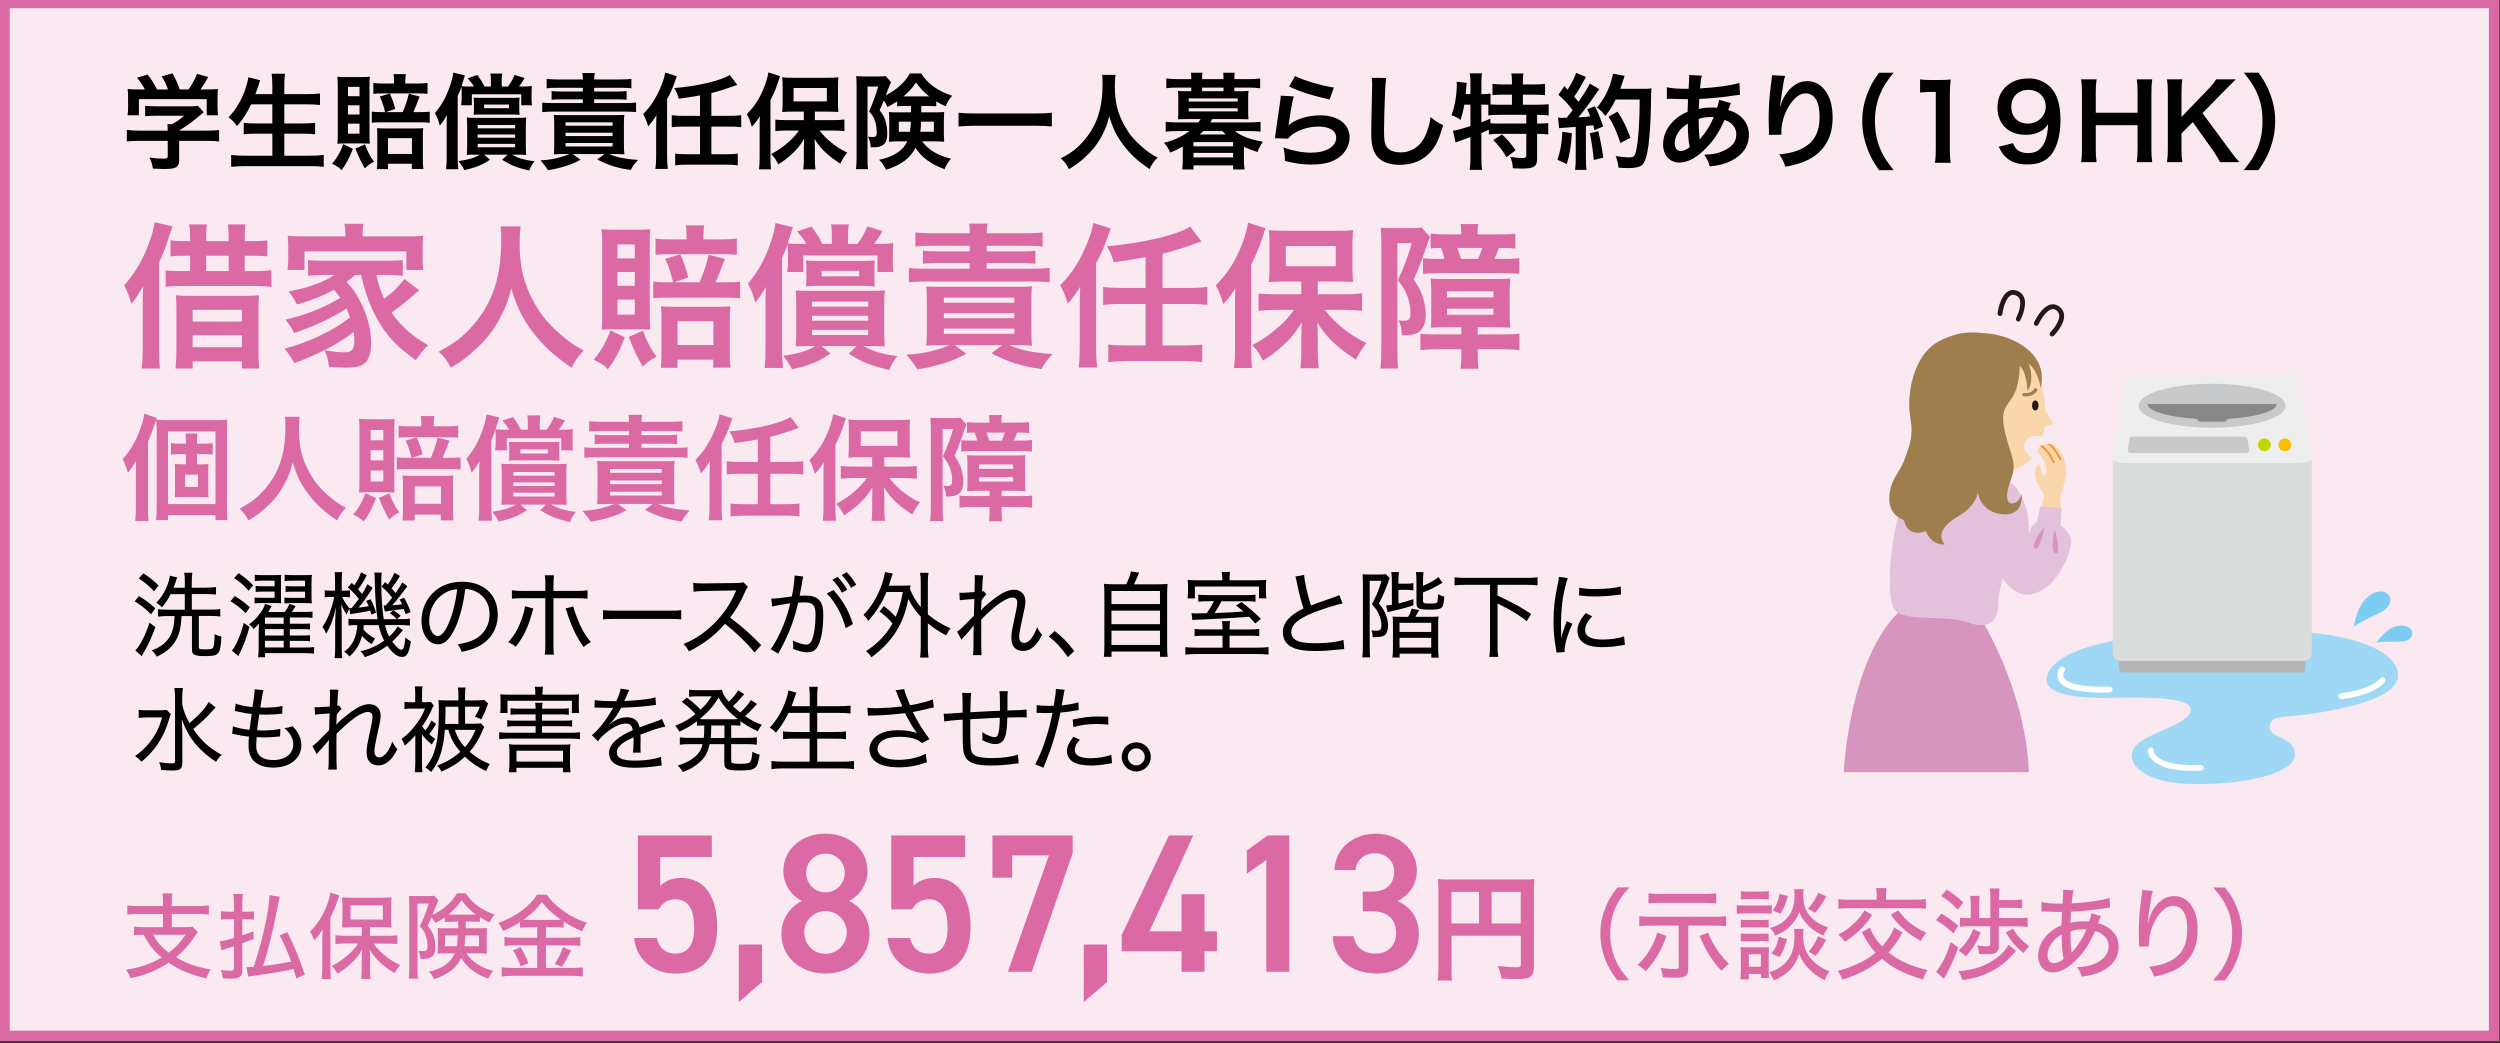 <?xml version="1.0" encoding="UTF-8"?>
<svg xmlns="http://www.w3.org/2000/svg" width="480.72" height="200.62" xmlns:xlink="http://www.w3.org/1999/xlink" version="1.1" viewBox="0 0 480.72 200.62">
  <rect x="0" y="0" width="480.72" height="200.62" fill="#333333" stroke="none"/>
  <defs>
    <style>
      .cls-1 {
        fill: none;
      }

      .cls-2 {
        fill: #fad7ab;
      }

      .cls-3 {
        fill: #7dccf3;
      }

      .cls-4 {
        fill: #f29739;
      }

      .cls-5 {
        fill: #9e7e4d;
      }

      .cls-6 {
        fill: #c8c9ca;
      }

      .cls-7 {
        fill: #d694be;
      }

      .cls-8 {
        fill: #dbdcdc;
      }

      .cls-9 {
        fill: #231815;
      }

      .cls-10 {
        fill: #fff;
      }

      .cls-11 {
        fill: #db6aa4;
      }

      .cls-12 {
        fill: #c3d600;
      }

      .cls-13 {
        fill: #e4c1db;
      }

      .cls-14 {
        fill: #9ed8f5;
      }

      .cls-15 {
        fill: #eeeeef;
      }

      .cls-16 {
        fill: #f9be00;
      }

      .cls-17 {
        fill: #b4b4b5;
      }

      .cls-18 {
        fill: #fae9f1;
        stroke: #db6aa4;
        stroke-miterlimit: 10;
        stroke-width: 2px;
      }

      .cls-19 {
        fill: #888;
      }

      .cls-20 {
        clip-path: url(#clippath);
      }
    </style>
    <clipPath id="clippath">
      <path class="cls-1" d="M393.33,95.47s-2.93-3.58-1.76-5.82c.91-1.21.74.69,1.17,1.55s.95-.34.69-1.55c-.26-1.21-1.03-1.9-1.55-2.59s.78-2.24,2.76-1.55c1.98.69,2.67,3.71,2.67,5.09,0,1.38-.69,3.88-1.21,4.66l-2.78.22Z"/>
    </clipPath>
  </defs>
  <!-- Generator: Adobe Illustrator 28.7.9, SVG Export Plug-In . SVG Version: 1.2.0 Build 218)  -->
  <g>
    <g id="_レイヤー_1" data-name="レイヤー_1">
      <rect class="cls-18" x=".87" y=".57" width="478.72" height="198.62"/>
      <g>
        <path class="cls-7" d="M380.21,117.79s9.26,14.03,9.92,30.7h-35.6s1.06-23.03,11.65-31.76l14.03,1.06Z"/>
        <path class="cls-2" d="M389.48,84.84c.77-1.26,2.48-1.05,3.28-.86.16-.57.28-1.16.37-1.78l1.77-.77-1.6-2.36c-.21-6.06-2.11-12.1-8.64-10.62-5.35,1.21-8.18,5.29-8.01,11.41.18,6.11,3.16,10.96,8.64,10.74,2.32-.09,4.14-1.06,5.45-2.61-1.07-.69-2.04-1.87-1.26-3.15Z"/>
        <path class="cls-14" d="M410.4,122.68s-14.23,1.2-16.63,6.87c-1.49,3.53,3.9,4.82,12.24,4.64,8.35-.19,15.95,0,15.21,2.6-.74,2.6-7.23,3.71-10.2,6.31-2.97,2.6-.06,7.25,9.59,7.62,9.65.37,20.28-1.68,20.65-5.39s-5.38-3.34-4.82-5.75c.56-2.41,2.65-1.34,9.83-2.6,7.53-1.32,15.86-3.5,14.75-7.95-1.11-4.45-9.74-7.26-20.87-7.63s-29.74,1.29-29.74,1.29Z"/>
        <path class="cls-3" d="M452.62,120.54s.57-5.05,3.72-6.45c3.24-1.44,4.49,1.88,1.88,3.37-2.61,1.5-4.01,1.82-5.6,3.07Z"/>
        <path class="cls-3" d="M456.95,123.59s2.16-3.4,4.89-3.3c2.81.1,2.54,2.9.17,3.06-2.38.16-3.49-.1-5.06.24Z"/>
        <g>
          <path class="cls-17" d="M408.13,124.64h34.47c.36,0,.66.3.66.66v3.35c0,.36-.29.66-.66.66h-34.47c-.36,0-.66-.29-.66-.66v-3.35c0-.36.29-.66.66-.66Z"/>
          <path class="cls-15" d="M444.49,87.88l-2.35-14.88c-.14-.68-.73-1.17-1.42-1.17h-30.67c-.69,0-1.29.49-1.42,1.17l-2.35,14.88c-.02.09-.03.19-.03.29v.33c1.26.61,2.79.57,2.79.57h32.66s1.56.05,2.82-.58v-.32c0-.1,0-.19-.03-.29Z"/>
          <path class="cls-8" d="M441.69,89.06h-32.66s-1.53.05-2.79-.57v37.14c0,.8.65,1.45,1.45,1.45h35.37c.8,0,1.45-.65,1.45-1.45v-37.16c-1.26.63-2.82.58-2.82.58Z"/>
          <path class="cls-6" d="M439.5,78.02c0,2.34-6.33,4.23-14.14,4.23s-14.13-1.89-14.13-4.23,6.33-4.23,14.13-4.23,14.14,1.89,14.14,4.23Z"/>
          <path class="cls-6" d="M431.6,83.95h-21.57c-.27,0-.5.2-.55.46l-.34,2.06c-.06.33.2.64.55.64h22.26c.34,0,.6-.31.54-.64l-.34-2.06c-.04-.27-.27-.46-.55-.46Z"/>
          <path class="cls-19" d="M437.8,77.7h-24.84c0,1.38,4.05,2.53,9.5,2.84.05.3.31.54.62.54h4.58c.32,0,.57-.23.62-.54,5.45-.31,9.5-1.46,9.5-2.84Z"/>
          <path class="cls-12" d="M436.64,85.53c0,.68-.55,1.23-1.23,1.23s-1.23-.55-1.23-1.23.55-1.23,1.23-1.23,1.23.55,1.23,1.23Z"/>
          <path class="cls-16" d="M440.58,85.53c0,.68-.55,1.23-1.23,1.23s-1.23-.55-1.23-1.23.55-1.23,1.23-1.23,1.23.55,1.23,1.23Z"/>
        </g>
        <g>
          <path class="cls-9" d="M388.09,61.82c-.07,0-.15-.02-.21-.05-.23-.12-.31-.4-.2-.63.33-.63,1.09-2.49.68-3.59-.13-.36-.38-.61-.76-.76-.38-.15-.69-.15-.99.03-.99.57-1.48,2.75-1.58,3.54-.03.25-.26.43-.52.4-.25-.03-.43-.27-.4-.52.04-.34.47-3.31,2.03-4.22.54-.32,1.16-.35,1.8-.09.62.25,1.06.69,1.28,1.3.63,1.71-.67,4.23-.73,4.34-.08.16-.24.25-.41.25Z"/>
          <path class="cls-9" d="M394.59,64.69c-.12,0-.24-.04-.33-.13-.18-.18-.18-.47,0-.66.5-.5,1.77-2.06,1.71-3.23-.02-.38-.18-.69-.5-.95-.32-.26-.62-.34-.95-.26-1.12.26-2.22,2.2-2.55,2.92-.11.23-.38.33-.61.23-.23-.11-.34-.38-.23-.61.14-.31,1.43-3.03,3.18-3.44.61-.14,1.21.01,1.75.45.52.43.81.97.84,1.62.1,1.82-1.89,3.84-1.98,3.93-.09.09-.21.14-.33.14Z"/>
        </g>
        <path class="cls-10" d="M421.76,148.24c-3.86,0-6.5-.7-7.87-2.08-.91-.92-.89-1.81-.89-1.91.02-.31.28-.53.59-.53.31.02.55.28.53.58,0,.04.02.54.61,1.12.91.88,3.11,1.88,8.41,1.67.3,0,.57.23.59.54.01.31-.23.57-.54.59-.5.02-.98.03-1.44.03Z"/>
        <path class="cls-10" d="M404.06,133.18c-4.71,0-7.4-.77-8.22-2.34-.65-1.24.2-2.41.24-2.46.19-.25.54-.3.79-.12.25.19.3.54.12.79-.02.03-.46.66-.14,1.27.31.58,1.79,1.92,8.78,1.69,0,0,.01,0,.02,0,.3,0,.56.24.56.55.01.31-.23.57-.55.58-.56.02-1.09.03-1.6.03Z"/>
        <path class="cls-10" d="M450.22,134.44c-.29,0-.53-.22-.56-.51-.03-.31.19-.59.5-.62.06,0,5.55-.6,7.56-2.88.21-.24.56-.26.8-.05.23.21.26.56.05.8-2.3,2.61-8.05,3.23-8.29,3.26-.02,0-.04,0-.06,0Z"/>
        <path class="cls-5" d="M389.54,76.23c-.12,0-.25,0-.39-.02-.18-.02-.3-.17-.28-.35.02-.18.18-.31.35-.28,1.43.14,1.91-.74,1.93-.77.08-.16.27-.22.43-.14.16.08.22.27.15.42-.02.05-.58,1.15-2.18,1.15Z"/>
        <path class="cls-2" d="M393.33,95.47s-2.93-3.58-1.76-5.82c.91-1.21.74.69,1.17,1.55s.95-.34.69-1.55c-.26-1.21-1.03-1.9-1.55-2.59s.78-2.24,2.76-1.55c1.98.69,2.67,3.71,2.67,5.09,0,1.38-.69,3.88-1.21,4.66l-2.78.22Z"/>
        <path class="cls-2" d="M383.56,101.63s.44,11.51,6.11,10.67,6.85-11.25,6.5-18.21l-2.95.65-2.8,12.24s.1-12.81-7.28-17.05"/>
        <ellipse class="cls-9" cx="391.36" cy="77.97" rx=".62" ry=".96"/>
        <path class="cls-13" d="M382.44,92.39c2.49-.73,3.91,0,5.14,1.26.76.77,1.99,3.6,2.24,4.97.47,2.51.3,5.99.3,5.99,0,0-.63-4.02,2.29-4.39,2.92-.37,4.98,1.29,5.72,3.15s-1.96,7.86-4.84,9.71c-2.88,1.85-4.81,1.74-7.1-.51-2.29-2.25-3.93-6.49-4.86-10.39s-1.25-9.09,1.11-9.78Z"/>
        <path class="cls-13" d="M386.76,106.63s-2.49,5.71-2.49,9.21-1.65,5.35-5.92,3.84c-4.26-1.5-10.72-.13-13.61-1.97-2.89-1.84-.76-20.21,2.59-24.02,3.35-3.8,15.83-4.11,17.96-.91,2.13,3.2,1.48,13.85,1.48,13.85Z"/>
        <path class="cls-5" d="M382.33,64.15c3.16.19,11.78,2.92,10.07,10.47,0,0-.4-3.12-2.32-4.73,0,0,1.31,2.98-.2,5.27,0,0-.2-3.76-1.51-4.77,0,0,0,3.73-1.31,5.84-1.31,2.12-2.62,2.62-1.41,7.35s2.22,5.44,1.01,8.66c-1.21,3.22-.81,4.83.5,4.53s1.61-1.81,1.61-1.81c0,0,.5,4.33-3.73,3.93-4.23-.4-4.73-4.13-4.73-4.13,0,0-.3,2.5-3.63,4.42s-4.13,3.87-2.72,5.51c0,0-2.52.34-3.63-2.59,0,0-3.42,1.61-4.23-2.12,0,0-2.92-.71-2.82-4.23.1-3.53,2.06-4.89,2.92-7.38.92-2.67,1.81-4.2,1.11-8.23-.71-4.03.43-12.05,5.82-14.68,4.33-2.12,6.78-1.48,9.19-1.34Z"/>
        <polygon class="cls-13" points="392.32 97.36 396.44 97.66 395.99 104.3 390.99 103.69 392.32 97.36"/>
        <path class="cls-7" d="M395.09,101.78s1.4,4.78.2,4.63-.2-4.63-.2-4.63Z"/>
        <path class="cls-7" d="M393.18,101.23s-.92,4.89-1.92,4.22,1.92-4.22,1.92-4.22Z"/>
        <g class="cls-20">
          <path class="cls-4" d="M394.89,89.09c-.08,0-.16-.05-.19-.13,0-.02-.9-2.29-2.4-3.08-.1-.05-.13-.17-.08-.27.05-.1.17-.13.27-.08,1.63.86,2.54,3.19,2.58,3.29.04.1-.01.22-.11.26-.02,0-.05.01-.07.01Z"/>
          <path class="cls-4" d="M396.19,88.53c-.08,0-.15-.05-.18-.12,0-.02-.93-2.18-2.35-3.05-.09-.06-.12-.18-.07-.27.06-.09.18-.12.27-.07,1.53.94,2.47,3.15,2.51,3.24.04.1,0,.22-.11.26-.02.01-.05.02-.08.02Z"/>
        </g>
      </g>
      <g>
        <path d="M26.83,27.08c-1.04,0-1.82.04-2.44.12v-2.22c.68.1,1.48.14,2.42.14h5.44v-.14c0-.4-.02-.76-.06-1.1h.86c.86-.44,1.52-.88,2.36-1.62h-5.5c-.82,0-1.36.02-2,.08v-2c.6.08,1.16.1,2.02.1h6.62c.78,0,1.16-.02,1.52-.08l1.1,1.22q-.34.28-.72.6c-1.42,1.22-2.44,1.96-4,2.92v.02h5.22c.98,0,1.86-.04,2.46-.14v2.22c-.58-.08-1.44-.12-2.48-.12h-5.2v3.5c0,.7-.06.98-.26,1.26-.34.5-1.02.66-2.82.66-.26,0-.92-.02-1.96-.08-.22-1.06-.32-1.4-.66-2.12.96.14,1.86.2,2.48.2.88,0,1.02-.06,1.02-.46v-2.96h-5.42ZM27.85,17.2c-.46-.88-.72-1.28-1.5-2.26l2.02-.6c.7.86,1.16,1.58,1.82,2.86h2.12c-.34-.94-.66-1.64-1.22-2.52l2.08-.58c.82,1.54.94,1.82,1.38,3.1h1.7c.6-.8,1.3-2.06,1.64-3l2.16.6c-.46.86-1.04,1.78-1.5,2.4h.9c1.36,0,1.74-.02,2.46-.08-.06.5-.08.9-.08,1.66v1.86c0,.54.04,1.04.1,1.52h-2.18v-3.1h-13.04v3.1h-2.18c.08-.46.1-.92.1-1.54v-1.84c0-.72-.02-1.14-.08-1.66.9.08,1.02.08,2.36.08h.94Z"/>
        <path d="M48.29,20.06c-.82,1.72-1.62,2.92-2.72,4.2-.52-.76-.98-1.24-1.64-1.7,1.5-1.52,2.7-3.62,3.38-5.84.26-.86.36-1.28.44-1.86l2.28.56q-.04.16-.18.52c-.06.14-.06.16-.2.66-.1.3-.28.8-.54,1.5h3.26v-1.52c0-1.04-.04-1.66-.14-2.4h2.56c-.08.66-.12,1.32-.12,2.38v1.54h4.16c1.02,0,1.88-.04,2.7-.12v2.2c-.86-.08-1.68-.12-2.64-.12h-4.22v3.68h3.46c1,0,1.8-.04,2.46-.12v2.2c-.72-.08-1.52-.12-2.46-.12h-3.46v4.24h4.8c1.14,0,1.98-.04,2.78-.14v2.28c-.94-.1-1.66-.14-2.72-.14h-12.24c-1.04,0-1.9.04-2.84.14v-2.28c.86.1,1.72.14,2.78.14h5.14v-4.24h-3.08c-.94,0-1.74.04-2.42.12v-2.2c.64.08,1.3.12,2.4.12h3.1v-3.68h-4.08Z"/>
        <path d="M67.85,28.62c-.68,1.78-1.26,2.88-2.18,4.1-.26-.32-.3-.36-.86-.72-.44-.28-.58-.36-.96-.5,1.02-1.22,1.58-2.22,2.16-3.78l1.84.9ZM66.35,27.58c-.7,0-1.08.02-1.46.06.04-.5.06-1.18.06-1.94v-9.08c0-.62-.02-1.18-.08-1.86.5.04,1.16.06,1.74.06h2.8c.74,0,1.26-.02,1.7-.06-.04.46-.06.96-.06,1.72v9.44c0,.74.02,1.22.06,1.72-.44-.04-.78-.06-1.48-.06h-3.28ZM66.91,18.5h2.22v-1.8h-2.22v1.8ZM66.91,22.02h2.22v-1.78h-2.22v1.78ZM66.91,25.7h2.22v-1.92h-2.22v1.92ZM70.17,27.76c.56,1.48,1.02,2.38,1.76,3.34-.72.34-1.32.78-1.78,1.28-.92-1.66-1.2-2.26-1.8-3.82l1.82-.8ZM74.05,21.56c-.42-1.6-.54-1.94-1.02-3l1.92-.58c.52,1.14.66,1.52,1.04,2.96l-1.8.62h3.24c.56-1.28.86-2.22,1.18-3.52l2.08.52c-.54,1.38-.92,2.38-1.2,3h1.1c1.1,0,1.58-.02,2.04-.08v2.14c-.56-.08-1.12-.1-2.02-.1h-7.18c-.9,0-1.44.02-1.94.08v-2.14c.46.08,1.02.1,1.88.1h.68ZM80.17,16.06c.9,0,1.48-.04,2.04-.1v2.08c-.5-.06-.94-.08-2.02-.08h-6.38c-1.14,0-1.52.02-2.02.08v-2.08c.58.08,1.12.1,2,.1h1.98v-.4c0-.48-.04-.98-.1-1.4h2.36c-.06.46-.1.92-.1,1.4v.4h2.24ZM74.61,32.52h-2.14c.06-.54.08-1.04.08-1.88v-4.38c0-.9-.02-1.18-.06-1.62.42.04.9.06,1.6.06h5.82c.68,0,1.06-.02,1.46-.06-.04.46-.06.82-.06,1.66v4.36c0,.74.02,1.3.1,1.84h-2.22v-1.02h-4.58v1.04ZM74.61,29.6h4.6v-3.04h-4.6v3.04Z"/>
        <path d="M88.77,17.96c0-.58-.02-.94-.06-1.28-.1.32-.16.46-.22.66-.02.02-.12.3-.3.7-.04.1-.1.26-.18.46v11.68c0,.88.04,1.56.12,2.36h-2.36c.1-.8.12-1.4.12-2.34v-5.84c0-.96.02-1.62.06-2.22-.42.74-.72,1.2-1.38,2.04-.24-.98-.5-1.66-.94-2.44,1.3-1.52,2.2-3.16,2.88-5.18.36-1.04.54-1.72.66-2.6l2.22.54c-.1.28-.12.36-.32,1.02-.04.12-.26.84-.32,1.06.46.04.8.06,1.74.06h.64c-.3-.52-.56-.86-1.2-1.6l1.86-.62c.88,1.24.94,1.32,1.38,2.22h1.22v-.98c0-.72-.02-1.14-.1-1.52h2.3c-.1.38-.12.78-.12,1.52v.98h1.2c.56-.72.94-1.42,1.28-2.24l1.92.6c-.36.66-.64,1.1-1.08,1.64h.5c.9,0,1.46-.02,1.98-.1-.04.42-.06.8-.06,1.38v.94c0,.6.02,1.02.08,1.38h-2.06v-2.12h-9.5v2.12h-2.06c.08-.46.1-.92.1-1.42v-.86ZM91.47,29.74c-.84,0-1.16,0-1.72.04.06-.58.08-1.18.08-1.8v-3.56c0-.76-.02-1.28-.08-1.82.5.04.96.06,1.68.06h8.04c.76,0,1.28-.02,1.72-.06-.06.5-.08.96-.08,1.78v3.62c0,.84.02,1.26.08,1.78q-.52-.02-1.68-.04h-1.04c1.26.7,2.34,1.02,4.3,1.28-.46.6-.7,1-1.02,1.78-2.48-.6-3.42-.98-5.2-2.08l1.04-.98h-4.5l1.12.96c-1.4.98-2.6,1.48-4.92,2.02-.3-.62-.58-1.04-1.14-1.74,1.9-.26,3.12-.62,4.12-1.24h-.8ZM91.13,19.9c0-.44-.02-.74-.06-1.12.4.02.72.04,1.56.04h5.72c.82,0,1.18-.02,1.56-.06-.04.4-.06.7-.06,1.12v1.08c0,.44.02.74.06,1.12-.5-.04-.94-.06-1.58-.06h-5.68c-.78,0-1.08,0-1.58.06.06-.52.06-.62.06-1.12v-1.06ZM91.85,24.68h7.2v-.64h-7.2v.64ZM91.85,26.48h7.2v-.62h-7.2v.62ZM91.85,28.32h7.2v-.66h-7.2v.66ZM93.09,20.8h4.8v-.7h-4.8v.7Z"/>
        <path d="M108.59,29.62c-1.04,0-1.5.02-2.1.06.06-.54.08-1.06.08-2.04v-3.7c0-.84-.02-1.34-.08-1.84.5.02.96.04,2.02.04h9.6c1,0,1.42-.02,1.94-.06-.06.44-.08.94-.08,1.78v3.78c0,.96.02,1.56.1,2.04-.6-.04-1.06-.06-2.12-.06h-.82c1.52.66,2.96.94,5.56,1.14-.7.74-.94,1.08-1.42,1.92-2.52-.34-4.3-.9-6.42-2.02l1.38-1.04h-6.1l1.5,1.1c-1.2.64-1.84.9-3.02,1.26-1.26.38-1.94.54-3.26.74-.44-.72-.68-1.04-1.42-1.88,1.52-.1,2.22-.2,3.32-.48,1.02-.26,1.56-.44,2.2-.74h-.86ZM112.07,15.28c0-.68-.02-.88-.1-1.24h2.4c-.08.36-.12.66-.12,1.24h4.94c.98,0,1.64-.04,2.22-.12v1.82c-.56-.08-1.12-.1-2.06-.1h-5.1v.72h4.38c.84,0,1.32-.02,1.86-.1v1.68c-.54-.06-1.1-.08-1.86-.08h-4.38v.72h6c.9,0,1.52-.04,2.06-.1v1.84c-.6-.06-1.28-.1-2.06-.1h-13.92c-.76,0-1.44.04-2.06.1v-1.84c.56.08,1.12.1,2.06.1h5.74v-.72h-4.12c-.76,0-1.34.02-1.88.08v-1.68c.54.08,1.06.1,1.88.1h4.12v-.72h-4.88c-.96,0-1.54.02-2.08.1v-1.82c.6.08,1.26.12,2.24.12h4.72ZM108.75,24.18h9.04v-.66h-9.04v.66ZM108.75,26.16h9.04v-.64h-9.04v.64ZM108.75,28.16h9.04v-.66h-9.04v.66Z"/>
        <path d="M126.17,24.42c0-.52,0-.76.06-2.3-.44.78-.98,1.48-1.6,2.18-.24-.86-.56-1.62-.96-2.38,1.32-1.26,2.42-2.94,3.3-5,.52-1.2.84-2.22.94-2.96l2.24.7-.66,1.82c-.4,1-.72,1.72-1.22,2.62v10.9c0,.9.04,1.66.14,2.48h-2.38c.1-.74.14-1.52.14-2.5v-5.56ZM134.61,18.34c-1.26.24-2.94.5-4.08.64-.28-.94-.4-1.24-.9-2.04,4.56-.38,8.96-1.42,10.7-2.52l1.44,1.92c-.42.12-.52.16-1.12.38-1.48.52-2.52.84-3.86,1.18v4.38h3.48c.94,0,1.6-.04,2.26-.14v2.32c-.64-.08-1.3-.12-2.26-.12h-3.48v5.32h2.78c1.02,0,1.68-.04,2.3-.12v2.26c-.68-.1-1.36-.14-2.3-.14h-7.44c-.92,0-1.62.04-2.3.14v-2.26c.62.08,1.28.12,2.3.12h2.48v-5.32h-3.16c-.96,0-1.64.04-2.28.12v-2.3c.6.08,1.28.12,2.28.12h3.16v-3.94Z"/>
        <path d="M146.07,24.54c0-.66,0-1.12.04-2.2-.5.82-.82,1.26-1.54,2.02-.38-1.22-.48-1.5-.96-2.42,1.48-1.46,2.56-3.14,3.38-5.3.38-1,.66-2.02.76-2.72l2.24.72q-.12.28-.3.9c-.42,1.36-.8,2.26-1.54,3.72v10.98c0,.86.02,1.52.1,2.32h-2.3c.08-.8.12-1.4.12-2.34v-5.68ZM154.57,21.46h-2.12c-.88,0-1.5.02-2.04.08.06-.6.08-1.1.08-1.94v-2.92c0-.76-.02-1.24-.08-1.82.58.08,1.14.1,2.22.1h6.38c.96,0,1.62-.02,2.2-.1-.06.62-.08,1.02-.08,1.94v2.84c0,.84.02,1.32.08,1.88q-.22-.02-.58-.02c-.08,0-.24,0-.44-.02-.38-.02-.7-.02-.96-.02h-2.54v1.64h3.5c.74,0,1.52-.04,2.18-.12v2.24c-.74-.08-1.5-.12-2.12-.12h-2.68c.84,1.04,1.28,1.48,2.14,2.2,1.08.9,1.94,1.44,3.2,2.04-.58.76-.88,1.22-1.34,2.14-1.42-.96-1.84-1.28-2.54-1.9-1.02-.9-1.58-1.56-2.4-2.84.04.66.06,1.6.06,2.14v1.86c0,.64.04,1.22.12,1.84h-2.36c.08-.64.12-1.2.12-1.86v-1.88c0-.16.02-.88.04-2.12-.8,1.34-1.38,2.04-2.56,3.1-.9.8-1.5,1.24-2.4,1.78-.5-.98-.62-1.16-1.36-1.98,1.3-.68,2.34-1.4,3.44-2.4.78-.7,1.14-1.1,1.92-2.12h-2.38c-.78,0-1.54.04-2.18.12v-2.22c.64.06,1.28.1,2.18.1h3.3v-1.64ZM152.59,19.5h6.4v-2.58h-6.4v2.58Z"/>
        <path d="M174.13,20.38c-.8,0-1.14.02-1.62.06v-.96c-.62.44-1.04.68-1.86,1.1-.24-.58-.36-.78-.72-1.22-.42,1.02-.44,1.08-.8,1.82.62.82.86,1.22,1.08,1.9.26.74.4,1.68.4,2.56,0,1.48-.4,2.2-1.4,2.52-.38.14-.86.18-1.78.18-.04-.88-.2-1.44-.56-2.06.5.06.64.08.8.08.74,0,.92-.18.92-.88,0-.58-.08-1.24-.2-1.76-.26-1-.54-1.5-1.28-2.3.74-1.62,1.22-2.96,1.76-4.78h-2.06v13.62c0,1.18.02,1.68.1,2.26h-2.32c.08-.62.12-1.22.12-2.3v-13.72c0-.66-.02-1.24-.06-1.88.4.06.86.08,1.52.08h2.76c.68,0,1.04-.02,1.36-.08l1.04,1.18c-.16.34-.24.52-.26.58-.1.26-.22.6-.38,1q-.22.62-.36.94c1.1-.58,1.76-1,2.48-1.64,1.02-.9,1.58-1.56,2.16-2.56h2.16c1.24,1.98,3.16,3.36,5.96,4.3-.58.64-.9,1.14-1.24,2.02-.96-.44-1.22-.58-1.82-.94v.94c-.4-.04-.84-.06-1.62-.06h-1.26v1.22h2.66c.8,0,1.22-.02,1.74-.06-.04.88-.06,1.12-.06,1.6v2.54c0,.4.02.94.06,1.58-.58-.06-1.06-.08-1.88-.08h-2.36c1.22,1.64,2.86,2.64,5.54,3.34-.58.72-.86,1.14-1.24,2.02-1.5-.58-2.32-1-3.22-1.66-1-.72-1.76-1.52-2.34-2.46-1.04,2.02-2.76,3.3-5.66,4.22-.46-.9-.78-1.36-1.36-1.92,1.46-.28,2.56-.72,3.58-1.4.88-.62,1.4-1.2,1.84-2.14h-1.7c-.76,0-1.24.02-1.82.08q.02-.18.04-.54c.02-.18.02-.54.02-.8v-2.94c0-.6,0-.74-.06-1.44.52.06.74.06,1.72.06h2.52v-1.22h-1.04ZM172.83,23.4v1.94h2.14c.1-.72.16-1.2.18-1.94h-2.32ZM178.67,18.54c-1.04-.84-1.8-1.64-2.52-2.68-.74,1.08-1.34,1.74-2.42,2.68h4.94ZM177.11,23.4c-.02.72-.06,1.38-.14,1.94h2.6v-1.94h-2.46Z"/>
        <path d="M202.25,24.32c-.92-.1-1.84-.14-3.04-.14h-11.84c-1.12,0-2.16.06-3.06.14v-2.64c.86.1,1.76.14,3.06.14h11.84c1.34,0,2.26-.04,3.04-.14v2.64Z"/>
        <path d="M214.51,14.4c-.08.34-.14,1.34-.14,2.06,0,3.22.52,5.34,1.96,7.88.84,1.5,1.74,2.56,3.16,3.8,1.18,1.04,1.78,1.46,3.1,2.16-.76.78-1.08,1.26-1.56,2.22-2.44-1.7-3.66-2.84-5.08-4.72-1.22-1.62-1.98-3.16-2.66-5.46-.38,1.6-.74,2.52-1.56,4.04-.8,1.46-1.66,2.54-3.08,3.84-1.04.96-1.7,1.44-3.1,2.3-.46-.92-.84-1.42-1.56-2.06,2.04-1.08,3.1-1.9,4.36-3.34,2.58-2.96,3.66-6.24,3.66-11.04,0-.78-.02-1.14-.08-1.68h2.58Z"/>
        <path d="M238.49,17.54c.82,0,1.24-.02,1.58-.06-.04.44-.06.84-.06,1.4v2.7c0,.56.02.94.06,1.36-.5-.02-1-.04-1.6-.04h-5.34q-.32.52-.4.64h7.36c.92,0,1.58-.04,2.3-.12v1.9c-.68-.08-1.36-.12-2.3-.12h-2.6c1.06.94,2.96,1.66,5.34,2.04-.48.74-.76,1.28-1.04,2-1.14-.38-1.66-.58-2.6-1.02v2.6c0,.64.04,1.2.12,1.76h-2.2v-.78h-7.62v.78h-2.16c.06-.58.1-1.14.1-1.76v-2.64c-.9.5-1.46.78-2.44,1.16-.32-.82-.54-1.16-1.18-1.88,1.96-.48,3.46-1.18,4.92-2.26h-2.26c-.92,0-1.64.04-2.32.12v-1.9c.72.08,1.4.12,2.32.12h3.94c.24-.3.26-.34.46-.64h-2.78c-.6,0-1.08.02-1.58.04.04-.44.06-.84.06-1.36v-2.7c0-.52-.02-.94-.06-1.4.32.04.74.06,1.58.06h.98v-.7h-2.6c-.9,0-1.44.02-2.2.12v-1.88c.64.1,1.4.14,2.26.14h2.54v-.14c0-.48-.02-.74-.06-1.1h2.22c-.06.34-.08.58-.08,1.1v.14h4.12v-.14c0-.48-.02-.74-.06-1.1h2.22c-.06.34-.08.6-.08,1.1v.14h2.7c.88,0,1.58-.04,2.26-.12v1.88c-.74-.1-1.28-.14-2.18-.14h-2.78v.7h1.14ZM228.57,19.52h9.42v-.6h-9.42v.6ZM228.57,21.42h9.42v-.6h-9.42v.6ZM229.49,28.14h7.62v-.82h-7.62v.82ZM229.49,30.26h7.62v-.86h-7.62v.86ZM231.39,25.2c-.22.22-.38.38-.7.66h5.02c-.22-.22-.34-.34-.68-.66h-3.64ZM235.27,16.84h-4.12v.7h4.12v-.7Z"/>
        <path d="M248.77,18.54c-.3,1.1-.64,2.96-.9,4.92q-.04.28-.1.58l.04.04c1.16-1.12,3.64-1.9,6.06-1.9,3.4,0,5.64,1.68,5.64,4.24,0,1.46-.78,2.94-2.06,3.86-1.3.94-2.96,1.36-5.28,1.36-1.72,0-2.82-.14-5.1-.7-.02-1.24-.06-1.64-.3-2.58,1.96.68,3.68,1,5.38,1,2.82,0,4.78-1.18,4.78-2.88,0-1.34-1.26-2.14-3.38-2.14-1.78,0-3.64.54-4.98,1.46-.36.26-.48.38-.9.86l-2.52-.08c.06-.36.06-.44.16-1.2.16-1.24.48-3.46.84-5.82.08-.48.1-.72.12-1.16l2.5.14ZM249.03,14.62c1.38.76,5.2,1.9,7.46,2.22l-.82,2.3c-3.42-.78-5.52-1.44-7.8-2.5l1.16-2.02Z"/>
        <path d="M266.57,15c-.12.58-.16,1.16-.24,2.7-.08,1.86-.2,5.92-.2,7.34,0,1.9.12,2.62.52,3.22.46.66,1.42,1.04,2.68,1.04,2.16,0,3.9-1.22,4.84-3.42.44-1.04.7-1.98.92-3.36,1.08.88,1.44,1.1,2.42,1.54-.8,2.7-1.4,4-2.38,5.1-1.5,1.7-3.48,2.54-6,2.54-1.38,0-2.66-.32-3.5-.88-1.38-.92-1.96-2.46-1.96-5.14,0-1.04.04-3.04.16-8.06.02-.6.02-1.02.02-1.3,0-.56-.02-.84-.08-1.36l2.8.04Z"/>
        <path d="M281.57,20.12c-.18,1.08-.38,1.9-.72,2.94-.58-.44-1.04-.66-1.74-.9.62-1.62,1.02-3.96,1.02-5.94,0-.12-.02-.26-.04-.5l1.96.24c-.08.36-.08.4-.12,1.02l-.04.3-.06.82h.92v-2.36c0-.6-.04-1.1-.14-1.64h2.36c-.08.52-.12.98-.12,1.64v2.36h.16c.72,0,1.16-.04,1.6-.12v2.1c.62.04,1.12.06,1.84.06h2.28v-1.94h-1.68c-.82,0-1.46.04-2.06.1v-2.18c.58.08,1.16.12,2.06.12h1.68v-.62c0-.58-.04-1-.12-1.5h2.32c-.08.46-.1.88-.1,1.48v.64h2.16c.9,0,1.5-.04,2.1-.12v2.18c-.6-.06-1.24-.1-2.1-.1h-2.16v1.94h2.7c1,0,1.74-.04,2.26-.1v2.16c-.62-.08-1.36-.12-2.1-.12h-.12v1.68h.18c.96,0,1.46-.02,1.96-.1v2.2c-.62-.08-1.16-.12-1.96-.12h-.18v4.78c0,1.5-.64,1.9-2.96,1.9-.34,0-1.08-.02-1.7-.06-.06-.92-.22-1.52-.52-2.2,1.14.16,1.8.22,2.34.22.64,0,.76-.1.76-.6v-4.04h-5.24c-.84,0-1.32.02-1.96.12v-.92c-.56.26-.92.42-1.44.64v4.76c0,.88.04,1.64.12,2.32h-2.36c.08-.46.14-1.42.14-2.32v-3.98c-.48.18-.92.34-1.34.48-1.06.38-1.3.48-1.52.58l-.5-2.28c.72-.08,1.52-.3,3.36-.9v-4.12h-1.18ZM284.85,23.52c.78-.3,1.04-.4,1.72-.7l.02.88c.46.04,1.04.06,1.92.06h4.98v-1.68h-5.04c-1.06,0-1.66.02-2.26.12v-2.06c-.44-.02-.7-.02-1.02-.02h-.32v3.4ZM288.81,25.84c1.02.94,1.78,1.82,2.62,3.06l-1.74,1.32c-.8-1.34-1.38-2.1-2.54-3.28l1.66-1.1Z"/>
        <path d="M302.25,25.62c-.14,2.5-.42,4.18-.98,5.92l-1.78-.82c.56-1.72.82-3.1.94-5.38l1.82.28ZM299.59,22.6c.3.04.46.06.86.06.14,0,.34,0,.8-.02.68-.84.76-.94,1.16-1.46-1.08-1.38-1.28-1.6-2.74-2.96l1.14-1.66c.28.34.4.46.6.7.76-1.16,1.46-2.52,1.66-3.24l1.9.78c-.12.18-.2.32-.42.72-.46.92-1.36,2.38-1.86,3.06.34.4.56.64.84,1,1.3-1.88,1.88-2.84,2.16-3.5l1.84,1.06c-.2.22-.32.42-.66.92-1.12,1.66-2.52,3.52-3.38,4.5,1.18-.06,1.26-.06,2.28-.18-.18-.5-.26-.7-.58-1.36l1.5-.6c.52,1.02,1.06,2.36,1.58,3.9l-1.68.7c-.1-.46-.14-.62-.22-.94-.6.06-1.06.12-1.42.14v6.3c0,1,.04,1.54.12,2.14h-2.2c.08-.6.12-1.14.12-2.14v-6.12c-.86.06-1.48.1-1.88.14-.86.06-.92.06-1.3.12l-.22-2.06ZM307.33,25.22c.42,1.76.74,3.42.96,5.1l-1.82.44c-.14-1.54-.42-3.56-.76-5.14l1.62-.4ZM310.67,19.14c-.72,1.44-1.06,2-2,3.16-.4-.62-.86-1.08-1.6-1.62,1-1.14,1.84-2.56,2.36-3.98.38-1,.62-1.86.72-2.52l2.24.4q-.1.26-.26.82c-.26.82-.34,1.06-.58,1.68h4.36c.84,0,1.2-.02,1.64-.08q-.08.64-.1,3.48c-.02,2.28-.24,5.76-.46,7.4-.32,2.3-.68,3.4-1.34,3.92-.46.36-1.26.52-2.56.52-.52,0-1.14-.02-1.86-.08-.1-.88-.24-1.38-.56-2.24,1.02.18,1.92.26,2.62.26.9,0,1.12-.24,1.36-1.48.4-1.94.64-5.48.64-9.64h-4.62ZM311.59,27.5c-.84-2.44-1.24-3.34-2.28-5.08l1.74-.96c1.18,1.88,1.7,2.96,2.46,5.02l-1.92,1.02Z"/>
        <path d="M332.83,19.84q-.08.16-.24.58c-.2.56-.22.58-.28.76.82.2,1.4.48,2.08.98,1.28.96,1.9,2.2,1.9,3.78,0,2.18-1.18,3.88-3.44,5-1.18.58-2.32.88-4.08,1.06-.22-.86-.4-1.22-1.06-2.26,1.62-.02,2.64-.24,3.82-.8,1.6-.76,2.34-1.74,2.34-3.12,0-1.26-.82-2.28-2.24-2.76-1.1,2.38-2.04,3.82-3.48,5.32-1.8,1.9-3.58,2.88-5.24,2.88-1.86,0-3.12-1.42-3.12-3.5,0-1.64.7-3.22,1.98-4.48.8-.78,1.54-1.28,2.74-1.8,0-.64.04-1.44.08-2.4-.22,0-1.3-.02-3.24-.08h-.38c-.06,0-.24,0-.46.02v-2.24c.9.2,2.08.3,3.74.3h.44q.02-.4.08-1.2c.02-.26.04-.76.04-1.14,0-.08,0-.16-.04-.32l2.48.12c-.16.54-.24,1.06-.36,2.46,3.2-.18,6.04-.58,7.58-1.06l.1,2.3c-.28.02-.36.02-.78.08-2.2.36-5.44.66-7.04.7-.06.86-.08,1.5-.1,1.92,1.08-.22,1.54-.26,2.76-.26.24,0,.4,0,.76.04.22-.64.34-1.06.4-1.52l2.26.64ZM322.93,25.14c-.6.78-.9,1.6-.9,2.44,0,.9.44,1.46,1.14,1.46.56,0,1.1-.24,1.74-.76-.26-1.3-.36-2.58-.36-4.52-.88.58-1.22.88-1.62,1.38ZM326.85,26.8q.08-.12.22-.28c.94-1.06,1.74-2.34,2.48-4-.22-.02-.32-.02-.52-.02-.88,0-1.6.1-2.4.36.02,1.84.02,2.04.14,3.44q.02.12.02.26c0,.1,0,.12.02.22l.04.02Z"/>
        <path d="M343.27,14.6c-.24.68-.34,1.2-.72,3.86-.14.84-.22,1.52-.26,2h.06q.04-.12.12-.44c.2-.7.72-1.68,1.26-2.38,1.1-1.36,2.34-2.04,3.8-2.04,1.36,0,2.56.64,3.42,1.8,1,1.34,1.44,2.96,1.44,5.32,0,3.86-1.8,6.74-5.16,8.22-1.02.46-2.42.86-3.92,1.12-.4-1.14-.62-1.58-1.18-2.36,2-.22,3.16-.52,4.38-1.14,2.32-1.18,3.38-3.08,3.38-6.12,0-2.88-.96-4.48-2.68-4.48-.76,0-1.46.34-2.16,1.06-1.56,1.62-2.52,4.08-2.52,6.46v.42l-2.4.04c.02-.12.02-.22.02-.26v-.38c-.02-.58-.06-2.06-.06-2.46,0-1.62.12-3.84.28-5.22l.3-2.48c.04-.34.06-.42.06-.68l2.54.14Z"/>
        <path d="M361.33,32.72c-1.12-1.6-1.62-2.48-2.18-3.94-.72-1.84-1.06-3.6-1.06-5.52s.32-3.54,1.02-5.34c.58-1.46,1.06-2.34,2.2-3.94h2.8c-1.4,1.76-1.98,2.66-2.54,3.98-.7,1.64-1.04,3.34-1.04,5.3s.34,3.82,1.06,5.48c.56,1.32,1.12,2.2,2.54,3.98h-2.8Z"/>
        <path d="M372.07,31.3c.12-.78.16-1.56.16-2.62v-11h-.96c-.74,0-1.32.04-2.06.12v-2.54c.62.1,1.06.12,2,.12h1.84c1.02,0,1.32-.02,2.04-.1-.12,1.18-.16,2.1-.16,3.3v10.1c0,1.06.04,1.8.16,2.62h-3.02Z"/>
        <path d="M387.09,27.52c.24.58.38.84.62,1.1.5.54,1.28.82,2.3.82.96,0,1.7-.26,2.26-.82,1-.96,1.46-2.4,1.56-4.76-.38.56-.6.8-1.06,1.14-.9.62-1.92.92-3.24.92-3.32,0-5.44-2.04-5.44-5.26,0-2.04.9-3.7,2.54-4.7.92-.58,2.12-.88,3.5-.88,2.56,0,4.66,1.5,5.5,3.94.38,1.08.58,2.5.58,4.14,0,3.02-.8,5.66-2.12,6.94-1.06,1.06-2.36,1.52-4.26,1.52-1.68,0-2.86-.36-3.86-1.16-.68-.54-1.06-1.06-1.64-2.24l2.76-.7ZM393.37,20.5c0-1.88-1.38-3.22-3.36-3.22s-3.26,1.36-3.26,3.28,1.24,3.2,3.18,3.2,3.44-1.4,3.44-3.26Z"/>
        <path d="M413.85,15.26c-.12.82-.16,1.42-.16,2.56v10.78c0,1.16.04,1.74.16,2.58h-2.98c.12-.78.16-1.4.16-2.58v-4.52h-8.04v4.52c0,1.16.04,1.76.16,2.58h-2.98c.12-.76.16-1.4.16-2.58v-10.76c0-1.18-.04-1.8-.16-2.58h2.98c-.12.84-.16,1.5-.16,2.56v3.86h8.04v-3.84c0-1.14-.04-1.86-.16-2.58h2.98Z"/>
        <path d="M428.59,28.64c1.2,1.62,1.42,1.9,2,2.54h-3.7c-.3-.6-.8-1.44-1.26-2.1l-3.98-5.6-2.18,2.18v2.94c0,1.18.04,1.74.18,2.58h-2.96c.12-.9.16-1.52.16-2.58v-10.76c0-1.08-.04-1.74-.16-2.58h2.96c-.12.66-.18,1.44-.18,2.58v4.66l5.1-5.3c.78-.8,1.16-1.28,1.56-1.94h3.78c-.58.58-1.24,1.22-2.12,2.12l-4.28,4.38,5.08,6.88Z"/>
        <path d="M431.45,32.72c1.42-1.78,1.98-2.66,2.54-3.98.72-1.66,1.06-3.44,1.06-5.48s-.32-3.66-1.02-5.3c-.58-1.32-1.16-2.22-2.56-3.98h2.82c1.12,1.58,1.6,2.46,2.18,3.94.7,1.82,1.02,3.44,1.02,5.34s-.34,3.68-1.04,5.52c-.58,1.46-1.06,2.34-2.18,3.94h-2.82Z"/>
      </g>
      <g>
        <path class="cls-11" d="M27.44,58.45c0-.72,0-.81.09-3.39-1.38,2.25-1.44,2.37-2.28,3.36-.42-1.47-.72-2.31-1.38-3.57,1.98-2.13,3.6-4.86,4.8-8.16.63-1.68.87-2.58,1.05-3.96l3.45.81q-.12.36-.75,2.22c-.54,1.74-1.02,2.94-1.83,4.71v16.92c0,1.35.03,2.34.15,3.48h-3.48c.12-1.11.18-2.07.18-3.51v-8.91ZM43.97,46.36v-.78c0-1.05-.06-1.77-.15-2.43h3.39c-.09.69-.15,1.41-.15,2.46v.75h1.47c1.2,0,2.04-.03,2.88-.15v3.09c-.72-.09-1.47-.12-2.85-.12h-1.5v2.94h2.1c1.47,0,2.34-.06,3.03-.15v3.21c-.75-.12-1.65-.18-3.09-.18h-14.16c-1.38,0-2.22.03-3.09.15v-3.18c.66.12,1.47.15,3.03.15h1.68v-2.94h-1.02c-1.32,0-2.07.03-2.76.12v-3.09c.72.12,1.56.15,2.79.15h.99v-.75c0-1.05-.06-1.74-.18-2.46h3.42c-.12.63-.15,1.35-.15,2.49v.72h4.32ZM33.92,59.26c0-1.11-.03-1.77-.12-2.49.75.09,1.41.12,2.73.12h10.5c1.44,0,2.13-.03,2.79-.12-.09.66-.12,1.38-.12,2.61v7.92c0,1.47.06,2.49.15,3.57h-3.33v-1.38h-9.48v1.38h-3.3c.12-1.02.18-2.07.18-3.39v-8.22ZM37.04,61.84h9.48v-2.25h-9.48v2.25ZM37.04,66.76h9.48v-2.31h-9.48v2.31ZM43.97,52.12v-2.94h-4.32v2.94h4.32Z"/>
        <path class="cls-11" d="M68.27,52.87c-.63.57-.93.81-1.62,1.32,1.2,1.32,1.83,2.22,2.64,3.81,1.38,2.73,2.07,5.34,2.07,7.98,0,1.98-.45,3.27-1.38,3.99-.66.51-1.65.72-3.42.72-.81,0-2.04-.06-3.3-.15-.18-1.44-.36-2.07-.87-3.21,1.5.27,2.76.42,3.81.42,1.44,0,1.95-.57,1.95-2.19,0-.6-.06-1.14-.12-1.71-3.3,2.43-6.48,4.11-11.43,5.97-.69-1.23-1.11-1.86-1.89-2.76,4.71-1.26,9.45-3.51,12.6-6.03-.24-.69-.39-1.02-.69-1.71-2.61,1.74-6.33,3.48-10.05,4.71-.54-1.02-.96-1.68-1.68-2.55,4.05-.96,7.68-2.43,10.53-4.2-.45-.66-.69-.96-1.2-1.56-2.04,1.11-4.08,1.95-7.11,2.85-.51-.99-.78-1.44-1.59-2.52,2.67-.57,3.39-.75,4.92-1.32,1.65-.57,2.76-1.11,3.84-1.86h-2.1c-1.11,0-2.01.06-2.94.15v-3.03c.78.12,1.41.15,2.94.15h12.3c1.71,0,2.25-.03,2.97-.15v3.03c-.96-.09-1.86-.15-2.97-.15h-2.1c.3,1.56.75,2.91,1.47,4.59,1.62-1.2,2.7-2.25,3.93-3.81l2.85,2.19c-.69.54-.93.72-1.71,1.41-1.59,1.38-2.22,1.86-3.63,2.85,1.71,2.55,3.87,4.47,7.05,6.27-.78.75-1.44,1.53-2.4,2.91-2.73-2.04-3.87-3.06-5.19-4.65-2.52-3.09-4.23-6.9-5.31-11.76h-1.17ZM66.41,44.83c0-.69-.06-1.2-.18-1.8h3.66c-.12.6-.15,1.05-.15,1.77v.66h8.31c1.44,0,2.4-.03,3.33-.12-.09.63-.12,1.14-.12,2.1v2.34c0,.9.03,1.47.12,2.13h-3.24v-3.57h-19.59v3.57h-3.27c.09-.66.15-1.2.15-2.13v-2.34c0-.87-.06-1.47-.12-2.1.9.09,1.83.12,3.3.12h7.8v-.63Z"/>
        <path class="cls-11" d="M100.13,43.54c-.12.51-.21,2.01-.21,3.09,0,4.83.78,8.01,2.94,11.82,1.26,2.25,2.61,3.84,4.74,5.7,1.77,1.56,2.67,2.19,4.65,3.24-1.14,1.17-1.62,1.89-2.34,3.33-3.66-2.55-5.49-4.26-7.62-7.08-1.83-2.43-2.97-4.74-3.99-8.19-.57,2.4-1.11,3.78-2.34,6.06-1.2,2.19-2.49,3.81-4.62,5.76-1.56,1.44-2.55,2.16-4.65,3.45-.69-1.38-1.26-2.13-2.34-3.09,3.06-1.62,4.65-2.85,6.54-5.01,3.87-4.44,5.49-9.36,5.49-16.56,0-1.17-.03-1.71-.12-2.52h3.87Z"/>
        <path class="cls-11" d="M120.14,64.87c-1.02,2.67-1.89,4.32-3.27,6.15-.39-.48-.45-.54-1.29-1.08-.66-.42-.87-.54-1.44-.75,1.53-1.83,2.37-3.33,3.24-5.67l2.76,1.35ZM117.89,63.31c-1.05,0-1.62.03-2.19.09.06-.75.09-1.77.09-2.91v-13.62c0-.93-.03-1.77-.12-2.79.75.06,1.74.09,2.61.09h4.2c1.11,0,1.89-.03,2.55-.09-.06.69-.09,1.44-.09,2.58v14.16c0,1.11.03,1.83.09,2.58-.66-.06-1.17-.09-2.22-.09h-4.92ZM118.73,49.69h3.33v-2.7h-3.33v2.7ZM118.73,54.97h3.33v-2.67h-3.33v2.67ZM118.73,60.49h3.33v-2.88h-3.33v2.88ZM123.62,63.58c.84,2.22,1.53,3.57,2.64,5.01-1.08.51-1.98,1.17-2.67,1.92-1.38-2.49-1.8-3.39-2.7-5.73l2.73-1.2ZM129.44,54.28c-.63-2.4-.81-2.91-1.53-4.5l2.88-.87c.78,1.71.99,2.28,1.56,4.44l-2.7.93h4.86c.84-1.92,1.29-3.33,1.77-5.28l3.12.78c-.81,2.07-1.38,3.57-1.8,4.5h1.65c1.65,0,2.37-.03,3.06-.12v3.21c-.84-.12-1.68-.15-3.03-.15h-10.77c-1.35,0-2.16.03-2.91.12v-3.21c.69.12,1.53.15,2.82.15h1.02ZM138.62,46.03c1.35,0,2.22-.06,3.06-.15v3.12c-.75-.09-1.41-.12-3.03-.12h-9.57c-1.71,0-2.28.03-3.03.12v-3.12c.87.12,1.68.15,3,.15h2.97v-.6c0-.72-.06-1.47-.15-2.1h3.54c-.09.69-.15,1.38-.15,2.1v.6h3.36ZM130.28,70.72h-3.21c.09-.81.12-1.56.12-2.82v-6.57c0-1.35-.03-1.77-.09-2.43.63.06,1.35.09,2.4.09h8.73c1.02,0,1.59-.03,2.19-.09-.06.69-.09,1.23-.09,2.49v6.54c0,1.11.03,1.95.15,2.76h-3.33v-1.53h-6.87v1.56ZM130.28,66.34h6.9v-4.56h-6.9v4.56Z"/>
        <path class="cls-11" d="M151.52,48.88c0-.87-.03-1.41-.09-1.92-.15.48-.24.69-.33.99-.03.03-.18.45-.45,1.05-.06.15-.15.39-.27.69v17.52c0,1.32.06,2.34.18,3.54h-3.54c.15-1.2.18-2.1.18-3.51v-8.76c0-1.44.03-2.43.09-3.33-.63,1.11-1.08,1.8-2.07,3.06-.36-1.47-.75-2.49-1.41-3.66,1.95-2.28,3.3-4.74,4.32-7.77.54-1.56.81-2.58.99-3.9l3.33.81c-.15.42-.18.54-.48,1.53-.06.18-.39,1.26-.48,1.59.69.06,1.2.09,2.61.09h.96c-.45-.78-.84-1.29-1.8-2.4l2.79-.93c1.32,1.86,1.41,1.98,2.07,3.33h1.83v-1.47c0-1.08-.03-1.71-.15-2.28h3.45c-.15.57-.18,1.17-.18,2.28v1.47h1.8c.84-1.08,1.41-2.13,1.92-3.36l2.88.9c-.54.99-.96,1.65-1.62,2.46h.75c1.35,0,2.19-.03,2.97-.15-.06.63-.09,1.2-.09,2.07v1.41c0,.9.03,1.53.12,2.07h-3.09v-3.18h-14.25v3.18h-3.09c.12-.69.15-1.38.15-2.13v-1.29ZM155.57,66.55c-1.26,0-1.74,0-2.58.06.09-.87.12-1.77.12-2.7v-5.34c0-1.14-.03-1.92-.12-2.73.75.06,1.44.09,2.52.09h12.06c1.14,0,1.92-.03,2.58-.09-.09.75-.12,1.44-.12,2.67v5.43c0,1.26.03,1.89.12,2.67q-.78-.03-2.52-.06h-1.56c1.89,1.05,3.51,1.53,6.45,1.92-.69.9-1.05,1.5-1.53,2.67-3.72-.9-5.13-1.47-7.8-3.12l1.56-1.47h-6.75l1.68,1.44c-2.1,1.47-3.9,2.22-7.38,3.03-.45-.93-.87-1.56-1.71-2.61,2.85-.39,4.68-.93,6.18-1.86h-1.2ZM155.06,51.79c0-.66-.03-1.11-.09-1.68.6.03,1.08.06,2.34.06h8.58c1.23,0,1.77-.03,2.34-.09-.06.6-.09,1.05-.09,1.68v1.62c0,.66.03,1.11.09,1.68-.75-.06-1.41-.09-2.37-.09h-8.52c-1.17,0-1.62,0-2.37.09.09-.78.09-.93.09-1.68v-1.59ZM156.14,58.96h10.8v-.96h-10.8v.96ZM156.14,61.66h10.8v-.93h-10.8v.93ZM156.14,64.42h10.8v-.99h-10.8v.99ZM158,53.14h7.2v-1.05h-7.2v1.05Z"/>
        <path class="cls-11" d="M181.25,66.37c-1.56,0-2.25.03-3.15.09.09-.81.12-1.59.12-3.06v-5.55c0-1.26-.03-2.01-.12-2.76.75.03,1.44.06,3.03.06h14.4c1.5,0,2.13-.03,2.91-.09-.09.66-.12,1.41-.12,2.67v5.67c0,1.44.03,2.34.15,3.06-.9-.06-1.59-.09-3.18-.09h-1.23c2.28.99,4.44,1.41,8.34,1.71-1.05,1.11-1.41,1.62-2.13,2.88-3.78-.51-6.45-1.35-9.63-3.03l2.07-1.56h-9.15l2.25,1.65c-1.8.96-2.76,1.35-4.53,1.89-1.89.57-2.91.81-4.89,1.11-.66-1.08-1.02-1.56-2.13-2.82,2.28-.15,3.33-.3,4.98-.72,1.53-.39,2.34-.66,3.3-1.11h-1.29ZM186.47,44.86c0-1.02-.03-1.32-.15-1.86h3.6c-.12.54-.18.99-.18,1.86h7.41c1.47,0,2.46-.06,3.33-.18v2.73c-.84-.12-1.68-.15-3.09-.15h-7.65v1.08h6.57c1.26,0,1.98-.03,2.79-.15v2.52c-.81-.09-1.65-.12-2.79-.12h-6.57v1.08h9c1.35,0,2.28-.06,3.09-.15v2.76c-.9-.09-1.92-.15-3.09-.15h-20.88c-1.14,0-2.16.06-3.09.15v-2.76c.84.12,1.68.15,3.09.15h8.61v-1.08h-6.18c-1.14,0-2.01.03-2.82.12v-2.52c.81.12,1.59.15,2.82.15h6.18v-1.08h-7.32c-1.44,0-2.31.03-3.12.15v-2.73c.9.12,1.89.18,3.36.18h7.08ZM181.49,58.21h13.56v-.99h-13.56v.99ZM181.49,61.18h13.56v-.96h-13.56v.96ZM181.49,64.18h13.56v-.99h-13.56v.99Z"/>
        <path class="cls-11" d="M207.62,58.57c0-.78,0-1.14.09-3.45-.66,1.17-1.47,2.22-2.4,3.27-.36-1.29-.84-2.43-1.44-3.57,1.98-1.89,3.63-4.41,4.95-7.5.78-1.8,1.26-3.33,1.41-4.44l3.36,1.05-.99,2.73c-.6,1.5-1.08,2.58-1.83,3.93v16.35c0,1.35.06,2.49.21,3.72h-3.57c.15-1.11.21-2.28.21-3.75v-8.34ZM220.28,49.45c-1.89.36-4.41.75-6.12.96-.42-1.41-.6-1.86-1.35-3.06,6.84-.57,13.44-2.13,16.05-3.78l2.16,2.88c-.63.18-.78.24-1.68.57-2.22.78-3.78,1.26-5.79,1.77v6.57h5.22c1.41,0,2.4-.06,3.39-.21v3.48c-.96-.12-1.95-.18-3.39-.18h-5.22v7.98h4.17c1.53,0,2.52-.06,3.45-.18v3.39c-1.02-.15-2.04-.21-3.45-.21h-11.16c-1.38,0-2.43.06-3.45.21v-3.39c.93.12,1.92.18,3.45.18h3.72v-7.98h-4.74c-1.44,0-2.46.06-3.42.18v-3.45c.9.12,1.92.18,3.42.18h4.74v-5.91Z"/>
        <path class="cls-11" d="M237.47,58.75c0-.99,0-1.68.06-3.3-.75,1.23-1.23,1.89-2.31,3.03-.57-1.83-.72-2.25-1.44-3.63,2.22-2.19,3.84-4.71,5.07-7.95.57-1.5.99-3.03,1.14-4.08l3.36,1.08q-.18.42-.45,1.35c-.63,2.04-1.2,3.39-2.31,5.58v16.47c0,1.29.03,2.28.15,3.48h-3.45c.12-1.2.18-2.1.18-3.51v-8.52ZM250.22,54.13h-3.18c-1.32,0-2.25.03-3.06.12.09-.9.12-1.65.12-2.91v-4.38c0-1.14-.03-1.86-.12-2.73.87.12,1.71.15,3.33.15h9.57c1.44,0,2.43-.03,3.3-.15-.09.93-.12,1.53-.12,2.91v4.26c0,1.26.03,1.98.12,2.82q-.33-.03-.87-.03c-.12,0-.36,0-.66-.03-.57-.03-1.05-.03-1.44-.03h-3.81v2.46h5.25c1.11,0,2.28-.06,3.27-.18v3.36c-1.11-.12-2.25-.18-3.18-.18h-4.02c1.26,1.56,1.92,2.22,3.21,3.3,1.62,1.35,2.91,2.16,4.8,3.06-.87,1.14-1.32,1.83-2.01,3.21-2.13-1.44-2.76-1.92-3.81-2.85-1.53-1.35-2.37-2.34-3.6-4.26.06.99.09,2.4.09,3.21v2.79c0,.96.06,1.83.18,2.76h-3.54c.12-.96.18-1.8.18-2.79v-2.82c0-.24.03-1.32.06-3.18-1.2,2.01-2.07,3.06-3.84,4.65-1.35,1.2-2.25,1.86-3.6,2.67-.75-1.47-.93-1.74-2.04-2.97,1.95-1.02,3.51-2.1,5.16-3.6,1.17-1.05,1.71-1.65,2.88-3.18h-3.57c-1.17,0-2.31.06-3.27.18v-3.33c.96.09,1.92.15,3.27.15h4.95v-2.46ZM247.25,51.19h9.6v-3.87h-9.6v3.87Z"/>
        <path class="cls-11" d="M265.61,46.87c0-1.23-.03-2.19-.12-3.09.39.06.99.09,2.16.09h3.27c1.32,0,1.83-.03,2.43-.12l1.65,1.83c-.15.33-.27.57-.39.93-1.05,3.09-1.98,5.55-2.76,7.23,1.08,1.62,1.5,2.49,1.89,3.9.27,1.08.42,1.98.42,2.76,0,1.68-.48,2.88-1.38,3.45-.69.45-1.44.6-3.21.63-.06-1.35-.21-2.01-.69-2.88.54.06.72.09.93.09,1.17,0,1.41-.3,1.41-1.71,0-.9-.3-2.37-.72-3.36-.39-.9-.75-1.5-1.71-2.73,1.11-2.34,2.07-4.89,2.67-7.14h-2.76v20.19c0,2.07.03,2.94.18,3.93h-3.45c.12-.99.18-2.01.18-3.99v-20.01ZM277.85,62.92c-.96,0-1.65.03-2.73.09.09-1.08.09-1.35.09-2.49v-4.35c0-1.17-.03-1.95-.12-2.61.63.06,1.56.09,2.85.09h9.69c1.44,0,2.13-.03,2.79-.09-.09.6-.12,1.14-.12,2.49v4.47c0,1.41.03,1.86.12,2.49-.72-.06-1.47-.09-2.76-.09h-3.51v1.38h4.86c1.74,0,2.46-.03,3.15-.15v3.18c-.63-.09-2.22-.18-3.39-.18h-4.62v.75c0,1.35.03,2.16.18,3h-3.51c.15-.78.18-1.59.18-2.97v-.78h-4.47c-1.26,0-2.49.06-3.39.18v-3.15c.66.09,1.53.12,2.94.12h4.92v-1.38h-3.15ZM288.17,45.07c1.53,0,2.37-.03,3.21-.15v2.88c-.93-.09-1.68-.12-3.15-.12-.3.81-.51,1.32-.87,2.1h1.77c1.38,0,2.16-.03,3-.15v3.03c-.99-.09-2.01-.15-3.12-.15h-12.36c-1.08,0-2.13.06-3.03.15v-3c.66.09,1.32.12,2.07.12h2.07c-.21-.81-.39-1.38-.66-2.1-1.05,0-1.53.03-2.01.09v-2.85c.99.12,1.77.15,3.21.15h2.67v-.24c0-.66-.03-1.14-.12-1.74h3.39c-.09.57-.12,1.02-.12,1.71v.27h4.05ZM278.24,57.19h8.94v-1.17h-8.94v1.17ZM278.24,60.52h8.94v-1.17h-8.94v1.17ZM284.21,49.78c.3-.66.57-1.35.81-2.1h-4.8c.3.78.48,1.32.69,2.1h3.3Z"/>
        <path class="cls-11" d="M28.46,97.62c0,.95.02,1.67.11,2.55h-2.57c.09-.88.13-1.54.13-2.57v-6.56c0-.73,0-1.25.04-2.44-.79,1.34-.92,1.52-1.58,2.29-.31-1.08-.55-1.69-1.01-2.62,1.43-1.54,2.46-3.26,3.34-5.65.48-1.34.7-2.09.84-3.08l2.4.86c-.15.44-.2.57-.42,1.19-.42,1.25-.62,1.76-1.28,3.3v12.74ZM30.13,83.19c0-1.1-.02-1.76-.09-2.49.79.07,1.36.09,2.4.09h8.65c1.39,0,1.98-.02,2.64-.09-.09.68-.09,1.28-.09,2.71v13.73c0,1.5.02,2.11.11,2.88h-2.31v-.97h-9.13v.97h-2.31c.09-.75.13-1.43.13-2.71v-14.13ZM32.31,96.92h9.13v-13.97h-9.13v13.97ZM38.45,89.3c.64,0,1.1-.02,1.63-.07-.04.35-.04.64-.04,1.52v3.34c0,.92,0,1.21.07,1.54-.57-.04-1.14-.07-1.63-.07h-3.28c-.64,0-1.12.02-1.61.07.04-.4.07-.62.07-1.5v-3.41c0-.88-.02-1.12-.07-1.5.48.04.9.07,1.61.07h.55v-1.96h-1.56c-.51,0-.9.02-1.32.09v-2.22c.42.09.75.11,1.34.11h1.54v-.48c0-.68-.04-1.08-.11-1.47h2.33c-.07.42-.09.77-.09,1.47v.48h1.61c.62,0,.99-.02,1.41-.11v2.22c-.44-.07-.79-.09-1.36-.09h-1.65v1.96h.57ZM35.59,93.64h2.49v-2.38h-2.49v2.38Z"/>
        <path class="cls-11" d="M57.63,80.15c-.09.37-.15,1.47-.15,2.27,0,3.54.57,5.87,2.16,8.67.92,1.65,1.91,2.82,3.48,4.18,1.3,1.14,1.96,1.61,3.41,2.38-.84.86-1.19,1.39-1.72,2.44-2.68-1.87-4.03-3.12-5.59-5.19-1.34-1.78-2.18-3.48-2.93-6.01-.42,1.76-.81,2.77-1.72,4.44-.88,1.61-1.83,2.79-3.39,4.22-1.14,1.06-1.87,1.58-3.41,2.53-.51-1.01-.92-1.56-1.72-2.27,2.24-1.19,3.41-2.09,4.8-3.67,2.84-3.26,4.03-6.86,4.03-12.15,0-.86-.02-1.25-.09-1.85h2.84Z"/>
        <path class="cls-11" d="M72.31,95.8c-.75,1.96-1.39,3.17-2.4,4.51-.29-.35-.33-.4-.95-.79-.48-.31-.64-.4-1.06-.55,1.12-1.34,1.74-2.44,2.38-4.16l2.02.99ZM70.66,94.65c-.77,0-1.19.02-1.61.07.04-.55.07-1.3.07-2.13v-9.99c0-.68-.02-1.3-.09-2.05.55.04,1.28.07,1.91.07h3.08c.81,0,1.39-.02,1.87-.07-.04.51-.07,1.06-.07,1.89v10.39c0,.81.02,1.34.07,1.89-.48-.04-.86-.07-1.63-.07h-3.61ZM71.27,84.66h2.44v-1.98h-2.44v1.98ZM71.27,88.53h2.44v-1.96h-2.44v1.96ZM71.27,92.58h2.44v-2.11h-2.44v2.11ZM74.86,94.85c.62,1.63,1.12,2.62,1.94,3.67-.79.37-1.45.86-1.96,1.41-1.01-1.83-1.32-2.49-1.98-4.2l2-.88ZM79.13,88.03c-.46-1.76-.59-2.13-1.12-3.3l2.11-.64c.57,1.25.73,1.67,1.14,3.26l-1.98.68h3.56c.62-1.41.95-2.44,1.3-3.87l2.29.57c-.59,1.52-1.01,2.62-1.32,3.3h1.21c1.21,0,1.74-.02,2.24-.09v2.35c-.62-.09-1.23-.11-2.22-.11h-7.9c-.99,0-1.58.02-2.13.09v-2.35c.51.09,1.12.11,2.07.11h.75ZM85.86,81.98c.99,0,1.63-.04,2.24-.11v2.29c-.55-.07-1.03-.09-2.22-.09h-7.02c-1.25,0-1.67.02-2.22.09v-2.29c.64.09,1.23.11,2.2.11h2.18v-.44c0-.53-.04-1.08-.11-1.54h2.6c-.07.51-.11,1.01-.11,1.54v.44h2.46ZM79.74,100.09h-2.35c.07-.59.09-1.14.09-2.07v-4.82c0-.99-.02-1.3-.07-1.78.46.04.99.07,1.76.07h6.4c.75,0,1.17-.02,1.61-.07-.04.51-.07.9-.07,1.83v4.8c0,.81.02,1.43.11,2.02h-2.44v-1.12h-5.04v1.14ZM79.74,96.87h5.06v-3.34h-5.06v3.34Z"/>
        <path class="cls-11" d="M95.32,84.07c0-.64-.02-1.03-.07-1.41-.11.35-.18.51-.24.73-.02.02-.13.33-.33.77-.04.11-.11.29-.2.51v12.85c0,.97.04,1.72.13,2.6h-2.6c.11-.88.13-1.54.13-2.57v-6.43c0-1.06.02-1.78.07-2.44-.46.81-.79,1.32-1.52,2.24-.26-1.08-.55-1.83-1.03-2.68,1.43-1.67,2.42-3.48,3.17-5.7.4-1.14.59-1.89.73-2.86l2.44.59c-.11.31-.13.4-.35,1.12-.04.13-.29.92-.35,1.17.51.04.88.07,1.91.07h.7c-.33-.57-.62-.95-1.32-1.76l2.05-.68c.97,1.36,1.03,1.45,1.52,2.44h1.34v-1.08c0-.79-.02-1.25-.11-1.67h2.53c-.11.42-.13.86-.13,1.67v1.08h1.32c.62-.79,1.03-1.56,1.41-2.46l2.11.66c-.4.73-.7,1.21-1.19,1.8h.55c.99,0,1.61-.02,2.18-.11-.04.46-.07.88-.07,1.52v1.03c0,.66.02,1.12.09,1.52h-2.27v-2.33h-10.45v2.33h-2.27c.09-.51.11-1.01.11-1.56v-.95ZM98.29,97.03c-.92,0-1.28,0-1.89.04.07-.64.09-1.3.09-1.98v-3.92c0-.84-.02-1.41-.09-2,.55.04,1.06.07,1.85.07h8.84c.84,0,1.41-.02,1.89-.07-.07.55-.09,1.06-.09,1.96v3.98c0,.92.02,1.39.09,1.96q-.57-.02-1.85-.04h-1.14c1.39.77,2.57,1.12,4.73,1.41-.51.66-.77,1.1-1.12,1.96-2.73-.66-3.76-1.08-5.72-2.29l1.14-1.08h-4.95l1.23,1.06c-1.54,1.08-2.86,1.63-5.41,2.22-.33-.68-.64-1.14-1.25-1.91,2.09-.29,3.43-.68,4.53-1.36h-.88ZM97.92,86.2c0-.48-.02-.81-.07-1.23.44.02.79.04,1.72.04h6.29c.9,0,1.3-.02,1.72-.07-.04.44-.07.77-.07,1.23v1.19c0,.48.02.81.07,1.23-.55-.04-1.03-.07-1.74-.07h-6.25c-.86,0-1.19,0-1.74.07.07-.57.07-.68.07-1.23v-1.17ZM98.71,91.46h7.92v-.7h-7.92v.7ZM98.71,93.44h7.92v-.68h-7.92v.68ZM98.71,95.47h7.92v-.73h-7.92v.73ZM100.07,87.19h5.28v-.77h-5.28v.77Z"/>
        <path class="cls-11" d="M117.12,96.9c-1.14,0-1.65.02-2.31.07.07-.59.09-1.17.09-2.24v-4.07c0-.92-.02-1.47-.09-2.02.55.02,1.06.04,2.22.04h10.56c1.1,0,1.56-.02,2.13-.07-.07.48-.09,1.03-.09,1.96v4.16c0,1.06.02,1.72.11,2.24-.66-.04-1.17-.07-2.33-.07h-.9c1.67.73,3.26,1.03,6.12,1.25-.77.81-1.03,1.19-1.56,2.11-2.77-.37-4.73-.99-7.06-2.22l1.52-1.14h-6.71l1.65,1.21c-1.32.7-2.02.99-3.32,1.39-1.39.42-2.13.59-3.59.81-.48-.79-.75-1.14-1.56-2.07,1.67-.11,2.44-.22,3.65-.53,1.12-.29,1.72-.48,2.42-.81h-.95ZM120.95,81.12c0-.75-.02-.97-.11-1.36h2.64c-.09.4-.13.73-.13,1.36h5.43c1.08,0,1.8-.04,2.44-.13v2c-.62-.09-1.23-.11-2.27-.11h-5.61v.79h4.82c.92,0,1.45-.02,2.05-.11v1.85c-.59-.07-1.21-.09-2.05-.09h-4.82v.79h6.6c.99,0,1.67-.04,2.27-.11v2.02c-.66-.07-1.41-.11-2.27-.11h-15.31c-.84,0-1.58.04-2.27.11v-2.02c.62.09,1.23.11,2.27.11h6.32v-.79h-4.53c-.84,0-1.47.02-2.07.09v-1.85c.59.09,1.17.11,2.07.11h4.53v-.79h-5.37c-1.06,0-1.69.02-2.29.11v-2c.66.09,1.39.13,2.46.13h5.19ZM117.3,90.91h9.95v-.73h-9.95v.73ZM117.3,93.09h9.95v-.7h-9.95v.7ZM117.3,95.29h9.95v-.73h-9.95v.73Z"/>
        <path class="cls-11" d="M136.46,91.18c0-.57,0-.84.07-2.53-.48.86-1.08,1.63-1.76,2.4-.26-.95-.62-1.78-1.06-2.62,1.45-1.39,2.66-3.23,3.63-5.5.57-1.32.92-2.44,1.03-3.26l2.46.77-.73,2c-.44,1.1-.79,1.89-1.34,2.88v11.99c0,.99.04,1.83.15,2.73h-2.62c.11-.81.15-1.67.15-2.75v-6.12ZM145.74,84.49c-1.39.26-3.23.55-4.49.7-.31-1.03-.44-1.36-.99-2.24,5.02-.42,9.86-1.56,11.77-2.77l1.58,2.11c-.46.13-.57.18-1.23.42-1.63.57-2.77.92-4.25,1.3v4.82h3.83c1.03,0,1.76-.04,2.49-.15v2.55c-.7-.09-1.43-.13-2.49-.13h-3.83v5.85h3.06c1.12,0,1.85-.04,2.53-.13v2.49c-.75-.11-1.5-.15-2.53-.15h-8.19c-1.01,0-1.78.04-2.53.15v-2.49c.68.09,1.41.13,2.53.13h2.73v-5.85h-3.48c-1.06,0-1.8.04-2.51.13v-2.53c.66.09,1.41.13,2.51.13h3.48v-4.33Z"/>
        <path class="cls-11" d="M158.35,91.31c0-.73,0-1.23.04-2.42-.55.9-.9,1.39-1.69,2.22-.42-1.34-.53-1.65-1.06-2.66,1.63-1.61,2.82-3.45,3.72-5.83.42-1.1.73-2.22.84-2.99l2.46.79q-.13.31-.33.99c-.46,1.5-.88,2.49-1.69,4.09v12.08c0,.95.02,1.67.11,2.55h-2.53c.09-.88.13-1.54.13-2.57v-6.25ZM167.7,87.92h-2.33c-.97,0-1.65.02-2.24.09.07-.66.09-1.21.09-2.13v-3.21c0-.84-.02-1.36-.09-2,.64.09,1.25.11,2.44.11h7.02c1.06,0,1.78-.02,2.42-.11-.07.68-.09,1.12-.09,2.13v3.12c0,.92.02,1.45.09,2.07q-.24-.02-.64-.02c-.09,0-.26,0-.48-.02-.42-.02-.77-.02-1.06-.02h-2.79v1.8h3.85c.81,0,1.67-.04,2.4-.13v2.46c-.81-.09-1.65-.13-2.33-.13h-2.95c.92,1.14,1.41,1.63,2.35,2.42,1.19.99,2.13,1.58,3.52,2.24-.64.84-.97,1.34-1.47,2.35-1.56-1.06-2.02-1.41-2.79-2.09-1.12-.99-1.74-1.72-2.64-3.12.04.73.07,1.76.07,2.35v2.05c0,.7.04,1.34.13,2.02h-2.6c.09-.7.13-1.32.13-2.05v-2.07c0-.18.02-.97.04-2.33-.88,1.47-1.52,2.24-2.82,3.41-.99.88-1.65,1.36-2.64,1.96-.55-1.08-.68-1.28-1.5-2.18,1.43-.75,2.57-1.54,3.79-2.64.86-.77,1.25-1.21,2.11-2.33h-2.62c-.86,0-1.69.04-2.4.13v-2.44c.7.07,1.41.11,2.4.11h3.63v-1.8ZM165.52,85.76h7.04v-2.84h-7.04v2.84Z"/>
        <path class="cls-11" d="M178.98,82.59c0-.9-.02-1.61-.09-2.27.29.04.73.07,1.58.07h2.4c.97,0,1.34-.02,1.78-.09l1.21,1.34c-.11.24-.2.42-.29.68-.77,2.27-1.45,4.07-2.02,5.3.79,1.19,1.1,1.83,1.39,2.86.2.79.31,1.45.31,2.02,0,1.23-.35,2.11-1.01,2.53-.51.33-1.06.44-2.35.46-.04-.99-.15-1.47-.51-2.11.4.04.53.07.68.07.86,0,1.03-.22,1.03-1.25,0-.66-.22-1.74-.53-2.46-.29-.66-.55-1.1-1.25-2,.81-1.72,1.52-3.59,1.96-5.24h-2.02v14.81c0,1.52.02,2.16.13,2.88h-2.53c.09-.73.13-1.47.13-2.93v-14.68ZM187.96,94.37c-.7,0-1.21.02-2,.07.07-.79.07-.99.07-1.83v-3.19c0-.86-.02-1.43-.09-1.91.46.04,1.14.07,2.09.07h7.11c1.06,0,1.56-.02,2.05-.07-.07.44-.09.84-.09,1.83v3.28c0,1.03.02,1.36.09,1.83-.53-.04-1.08-.07-2.02-.07h-2.57v1.01h3.56c1.28,0,1.8-.02,2.31-.11v2.33c-.46-.07-1.63-.13-2.49-.13h-3.39v.55c0,.99.02,1.58.13,2.2h-2.57c.11-.57.13-1.17.13-2.18v-.57h-3.28c-.92,0-1.83.04-2.49.13v-2.31c.48.07,1.12.09,2.16.09h3.61v-1.01h-2.31ZM195.53,81.27c1.12,0,1.74-.02,2.35-.11v2.11c-.68-.07-1.23-.09-2.31-.09-.22.59-.37.97-.64,1.54h1.3c1.01,0,1.58-.02,2.2-.11v2.22c-.73-.07-1.47-.11-2.29-.11h-9.07c-.79,0-1.56.04-2.22.11v-2.2c.48.07.97.09,1.52.09h1.52c-.15-.59-.29-1.01-.48-1.54-.77,0-1.12.02-1.47.07v-2.09c.73.09,1.3.11,2.35.11h1.96v-.18c0-.48-.02-.84-.09-1.28h2.49c-.07.42-.09.75-.09,1.25v.2h2.97ZM188.25,90.16h6.56v-.86h-6.56v.86ZM188.25,92.61h6.56v-.86h-6.56v.86ZM192.63,84.73c.22-.48.42-.99.59-1.54h-3.52c.22.57.35.97.51,1.54h2.42Z"/>
      </g>
      <g>
        <path class="cls-11" d="M31.33,173.36c0-.76-.04-1.1-.11-1.57h1.93c-.09.43-.11.79-.11,1.57v.86h5.06c.86,0,1.51-.04,2.07-.13v1.76c-.52-.07-1.21-.11-2.07-.11h-5.06v2.54h2.43c.76,0,1.19-.02,1.55-.09l1.03,1.03c-.2.23-.41.54-.74,1.03-.94,1.42-2.05,2.65-3.47,3.82,1.93,1.17,3.98,1.89,6.7,2.34-.4.58-.59.97-.86,1.73-3.13-.74-5.08-1.55-7.24-3.02-2.3,1.49-4.47,2.38-7.35,2.97-.23-.63-.43-1.01-.85-1.62,2.68-.41,4.81-1.15,6.84-2.36-1.6-1.35-2.43-2.41-3.46-4.38-.85.02-1.3.04-1.85.11v-1.66c.5.07,1.19.11,2.07.11h3.49v-2.54h-4.79c-.86,0-1.5.04-2.05.11v-1.76c.56.09,1.21.13,2.05.13h4.79v-.86ZM29.44,179.74c.7,1.35,1.58,2.36,3.03,3.44,1.4-1.06,2.21-1.94,3.19-3.44h-6.21Z"/>
        <path class="cls-11" d="M47.46,175.32c.58,0,.88-.02,1.37-.07v1.58c-.45-.05-.92-.07-1.37-.07h-.88v3.11c.68-.23,1.04-.38,2.14-.79l.07,1.46q-1.58.61-2.21.85v5.29c0,1.15-.54,1.51-2.27,1.51-.4,0-.86-.02-1.48-.07-.05-.63-.13-.94-.36-1.62.67.11,1.35.16,1.93.16.45,0,.58-.11.58-.52v-4.18c-.49.14-.88.29-1.42.45-.47.14-.72.23-.97.32l-.34-1.71c.68-.07,1.06-.16,2.74-.65v-3.62h-1.08c-.5,0-.99.04-1.42.09v-1.64c.49.07.86.11,1.42.11h1.08v-1.58c0-.76-.04-1.24-.11-1.82h1.82c-.07.54-.11,1.04-.11,1.8v1.6h.88ZM56.97,188.13c-.29-1.01-.36-1.26-.52-1.8-2.81.58-3.19.65-7.63,1.3-.7.09-.79.11-1.08.18l-.36-1.85c.13.02.2.02.27.02.23,0,.25,0,1.13-.07.96-2.79,1.78-5.92,2.41-9.06.4-2.07.61-3.64.63-4.72l1.96.29q-.09.4-.4,2c-.67,3.37-1.06,5.11-1.58,7.13-.41,1.62-.86,3.19-1.21,4.18,1.66-.16,3.17-.4,5.4-.81-.72-2.02-1.3-3.35-2.21-5.06l1.46-.61c1.35,2.59,2.18,4.63,3.37,8.17l-1.64.72Z"/>
        <path class="cls-11" d="M61.97,180.76c0-.67.02-1.08.05-2.05-.49.83-.83,1.28-1.58,2.11-.4-.99-.41-1.03-.83-1.69,1.44-1.42,2.45-3.01,3.24-5.02.34-.9.61-1.87.68-2.47l1.71.54c-.11.27-.16.43-.34.99-.29.94-.72,1.98-1.37,3.26v9.74c0,.77.04,1.42.09,2.11h-1.76c.07-.72.11-1.26.11-2.12v-5.38ZM69.55,178.28h-1.93c-.83,0-1.35.02-1.85.07.05-.5.07-.97.07-1.69v-2.5c0-.68-.02-1.1-.07-1.62.5.07.99.09,1.98.09h5.56c.94,0,1.48-.02,1.98-.09-.05.54-.07.92-.07,1.69v2.47c0,.74.02,1.17.07,1.64-.22-.02-.23-.02-.52-.02-.05,0-.2-.02-.41-.02-.32-.02-.61-.02-.88-.02h-2.34v1.67h3.37c.67,0,1.33-.04,1.89-.11v1.71c-.65-.07-1.3-.11-1.85-.11h-2.75c.77,1.01,1.22,1.46,2.09,2.2,1.03.85,1.84,1.37,3.04,1.91-.45.56-.68.92-1.06,1.6-1.22-.79-1.78-1.19-2.48-1.82-1.01-.88-1.53-1.49-2.29-2.7.04.63.05,1.44.05,1.94v2c0,.61.04,1.17.11,1.69h-1.82c.07-.54.11-1.12.11-1.71v-2c0-.27.02-.92.07-1.94-.74,1.28-1.3,1.94-2.47,2.95-.83.74-1.4,1.15-2.29,1.67-.41-.76-.47-.85-1.06-1.48,1.22-.63,2.2-1.3,3.26-2.25.76-.68,1.08-1.06,1.82-2.07h-2.47c-.72,0-1.39.04-1.91.11v-1.71c.54.07,1.13.11,1.91.11h3.15v-1.67ZM67.41,176.82h6.21v-2.74h-6.21v2.74Z"/>
        <path class="cls-11" d="M87.08,177.25c-.72,0-1.1.02-1.53.05v-.92c-.67.49-1.03.7-1.85,1.12-.23-.52-.38-.72-.74-1.1-.27.67-.38.86-.74,1.57.76.92,1.04,1.46,1.28,2.41.14.58.2,1.15.2,1.87,0,.95-.31,1.6-.88,1.87-.38.18-.94.27-1.64.27-.07,0-.18,0-.32-.02-.04-.67-.16-1.08-.41-1.57.38.05.65.09.83.09.76,0,.92-.18.92-1.03,0-.65-.13-1.39-.34-1.98-.23-.7-.49-1.06-1.13-1.75.7-1.44,1.19-2.68,1.71-4.38h-2.16v12.55c0,.94.02,1.35.09,1.89h-1.78c.07-.52.11-1.06.11-1.91v-12.5c0-.56-.02-.97-.05-1.53.34.04.76.05,1.31.05h2.39c.58,0,.88-.02,1.15-.07l.81.9c-.09.18-.2.41-.27.59-.5,1.28-.79,2.02-.88,2.2.72-.32,1.62-.88,2.27-1.39,1.08-.85,1.84-1.71,2.45-2.77h1.66c1.24,1.91,3.03,3.22,5.58,4.09-.45.5-.7.88-.97,1.53-.86-.41-1.31-.65-1.87-1.01v.9c-.43-.04-.79-.05-1.51-.05h-1.21v1.28h2.48c.74,0,1.15-.02,1.6-.05-.04.7-.05.94-.05,1.39v2.14c0,.65,0,.74.05,1.4-.49-.05-.97-.07-1.71-.07h-2.25c.52.79,1.17,1.44,2.02,2.02.86.58,1.73.95,3.13,1.37-.43.5-.65.86-.94,1.49-2.43-.86-4.21-2.25-5.22-4-.87,1.93-2.45,3.17-5.2,4.09-.29-.63-.54-.99-1.01-1.44,2.59-.58,4.21-1.71,4.99-3.53h-1.67c-.68,0-1.12.02-1.64.07.02-.09.02-.2.02-.23.04-.36.04-.61.04-.94v-2.52c0-.56,0-.65-.05-1.24.5.05.67.05,1.57.05h2.38v-1.28h-.97ZM85.57,179.88v2.07h2.25c.13-.76.18-1.24.22-2.07h-2.47ZM90.74,175.87c.23,0,.4,0,.74-.02-1.17-.86-1.94-1.66-2.72-2.75-.72,1.08-1.42,1.84-2.52,2.75.25.02.45.02.85.02h3.66ZM89.49,179.88c-.05.99-.09,1.35-.2,2.07h2.81v-2.07h-2.61Z"/>
        <path class="cls-11" d="M101.71,178.3c-.72,0-1.21.02-1.73.09v-1.08c-1.1.72-2.02,1.21-3.24,1.71-.25-.59-.47-.95-.94-1.53,3.38-1.22,6.09-3.21,7.45-5.46h1.89c.72,1.1,1.58,1.96,2.95,2.97,1.48,1.1,2.83,1.8,4.74,2.43-.38.54-.65,1.04-.86,1.64-1.51-.63-2.29-1.04-3.57-1.86v1.17c-.5-.07-.95-.09-1.71-.09h-1.71v2.02h4.72c.9,0,1.42-.04,1.89-.11v1.69c-.5-.07-1.08-.11-1.89-.11h-4.72v4.34h5.02c.86,0,1.48-.04,2.07-.11v1.76c-.61-.09-1.35-.13-2.09-.13h-11.36c-.77,0-1.44.04-2.16.13v-1.76c.61.07,1.28.11,2.14.11h4.7v-4.34h-4.45c-.74,0-1.31.04-1.85.11v-1.69c.5.07,1.03.11,1.87.11h4.43v-2.02h-1.6ZM100.11,182.13c.63,1.08,1.01,1.84,1.49,3.1l-1.49.59c-.4-1.17-.86-2.16-1.48-3.08l1.48-.61ZM106.72,176.89c.5,0,.81,0,1.15-.04-1.64-1.13-2.65-2.07-3.66-3.4-1.01,1.37-1.89,2.21-3.58,3.42.4.02.61.02,1.04.02h5.04ZM109.82,182.76c-.13.27-.23.47-.31.59q-.74,1.46-1.44,2.56l-1.4-.54c.59-.86,1.12-1.93,1.57-3.22l1.58.61Z"/>
        <path class="cls-11" d="M126.65,174.86h-3.99v-14.21h14.21v4.14h-9.92v5.55c.8-.8,2.01-1.52,4.03-1.52,4.37,0,6.92,3.38,6.92,9.46,0,5.74-2.74,8.93-7.98,8.93-4.25,0-7.6-2.66-7.98-6.84h4.33c.46,1.9,1.67,3,3.57,3,2.24,0,3.65-1.48,3.65-4.94s-1.06-5.51-3.65-5.51c-1.56,0-2.55.84-3.19,1.94Z"/>
        <path class="cls-11" d="M146.53,188.84l-4.48,3.84v-11.06h4.48v7.22Z"/>
        <path class="cls-11" d="M154.2,173.26c-2.09-1.06-3.57-3.27-3.57-5.74,0-4.52,3.88-7.22,8.09-7.22s8.09,2.7,8.09,7.22c0,2.47-1.48,4.67-3.57,5.74,2.13.91,3.95,3.3,3.95,6.27,0,4.79-3.95,7.67-8.47,7.67s-8.47-2.89-8.47-7.67c0-2.96,1.9-5.36,3.95-6.27ZM158.72,183.41c2.28,0,4.1-1.86,4.1-4.14,0-2.55-2.17-4.1-4.1-4.1s-4.07,1.56-4.07,4.1c0,2.28,1.71,4.14,4.07,4.14ZM158.72,171.59c2.05,0,3.72-1.67,3.72-3.76s-1.67-3.69-3.72-3.69-3.72,1.63-3.72,3.69,1.63,3.76,3.72,3.76Z"/>
        <path class="cls-11" d="M175.37,174.86h-3.99v-14.21h14.21v4.14h-9.92v5.55c.8-.8,2.01-1.52,4.03-1.52,4.37,0,6.92,3.38,6.92,9.46,0,5.74-2.74,8.93-7.98,8.93-4.25,0-7.6-2.66-7.98-6.84h4.33c.46,1.9,1.67,3,3.57,3,2.24,0,3.65-1.48,3.65-4.94s-1.06-5.51-3.65-5.51c-1.56,0-2.55.84-3.19,1.94Z"/>
        <path class="cls-11" d="M190.83,168.78v-8.13h15.43v3.38l-7.86,22.83h-4.6l7.9-22.38h-7.07v4.29h-3.8Z"/>
        <path class="cls-11" d="M212.87,188.84l-4.48,3.84v-11.06h4.48v7.22Z"/>
        <path class="cls-11" d="M229.44,160.65l-8.4,18.43h6.16v-7.14h4.41v7.14h2.39v3.84h-2.39v3.95h-4.41v-3.95h-11.51v-3.12l9.08-19.15h4.67Z"/>
        <path class="cls-11" d="M247.91,186.87h-4.41v-21.47l-3.76,2.58v-4.45l4.03-2.89h4.14v26.22Z"/>
        <path class="cls-11" d="M262.04,171.44h1.82c2.74,0,4.22-1.44,4.22-3.91,0-1.9-1.48-3.46-3.72-3.46-2.13,0-3.53,1.41-3.72,3.23h-4.03c.11-4.22,3.69-6.99,7.9-6.99,4.6,0,7.94,3.15,7.94,7.1,0,2.85-1.67,4.83-3.72,5.85,2.39,1.06,4.1,3.12,4.1,6.34,0,4.14-2.96,7.6-8.02,7.6-5.32,0-8.32-3.04-8.55-7.18h4.03c.3,1.9,1.63,3.34,4.33,3.34,2.28,0,3.84-1.67,3.84-3.88,0-2.66-1.56-4.25-4.6-4.25h-1.82v-3.8Z"/>
        <path class="cls-11" d="M279.1,185.93c0,1.41.02,2.08.11,2.6h-2.75c.09-.72.13-1.52.13-2.69v-14.65c0-.94-.02-1.5-.09-2.15.72.07,1.3.09,2.49.09h13.62c1.23,0,1.9-.02,2.44-.09-.07.65-.09,1.23-.09,2.44v14.36c0,1.14-.27,1.77-.92,2.11-.43.22-1.14.31-2.35.31-.87,0-2.11-.04-2.98-.09-.13-.87-.29-1.5-.69-2.42,1.48.16,2.6.25,3.41.25.87,0,1.01-.07,1.01-.6v-5.47h-13.33v6ZM284.4,171.5h-5.31v6.07h5.31v-6.07ZM292.42,177.57v-6.07h-5.6v6.07h5.6Z"/>
        <path class="cls-11" d="M311.03,188.52c-1.23-1.57-1.73-2.44-2.32-3.92-.65-1.69-.98-3.32-.98-5.09s.31-3.28.96-4.95c.59-1.48,1.11-2.34,2.32-3.92h2.27c-1.46,1.67-2.04,2.53-2.63,3.88-.69,1.55-1.02,3.19-1.02,4.99s.35,3.53,1.04,5.12c.6,1.36,1.19,2.23,2.63,3.88h-2.26Z"/>
        <path class="cls-11" d="M320.44,179.97c-.94,2.73-2.23,4.9-3.99,6.78-.69-.67-.94-.86-1.59-1.21,1.69-1.44,3.15-3.84,3.8-6.2l1.79.63ZM317.39,177.98c-.92,0-1.54.04-2.17.12v-1.94c.63.1,1.15.12,2.21.12h12.27c.94,0,1.59-.04,2.21-.12v1.94c-.69-.08-1.27-.12-2.19-.12h-5.09v8.08c0,.88-.12,1.27-.46,1.54-.36.31-.86.4-2.11.4-.79,0-1.61-.04-2.32-.08-.08-.79-.17-1.15-.44-1.8.98.13,1.75.21,2.5.21.9,0,1-.04,1-.48v-7.87h-5.39ZM330,173.72c-.65-.08-1.38-.11-2.21-.11h-8.64c-.71,0-1.48.04-2.17.11v-1.94c.63.08,1.25.12,2.19.12h8.64c.86,0,1.59-.04,2.19-.12v1.94ZM328.45,179.34c.75,1.8,1.32,2.8,2.32,4.11.6.79.96,1.19,1.69,1.88-.54.4-.94.79-1.46,1.36-2.02-2.26-2.86-3.65-4.18-6.72l1.63-.63Z"/>
        <path class="cls-11" d="M333.94,174.02c.46.08.83.1,1.54.1h3.67c.81,0,1.11-.02,1.54-.08v1.67c-.38-.06-.69-.08-1.42-.08h-3.78c-.65,0-1.06.02-1.54.08v-1.69ZM334.65,188.32c.06-.54.1-1.27.1-1.86v-2.84c0-.59-.02-1-.08-1.54.38.06.63.08,1.27.08h3.05c.65,0,.84,0,1.17-.06-.04.4-.06.73-.06,1.44v3.28c0,.58.02.92.04,1.25h-1.52v-.79h-2.34v1.04h-1.63ZM334.73,176.83c.38.04.63.06,1.25.06h2.88c.63,0,.9-.02,1.23-.06v1.54c-.36-.04-.65-.06-1.23-.06h-2.88c-.6,0-.86.02-1.25.06v-1.54ZM334.73,179.49c.35.04.63.06,1.25.06h2.88c.63,0,.9-.02,1.23-.06v1.54c-.33-.04-.65-.06-1.25-.06h-2.86c-.6,0-.9.02-1.25.06v-1.54ZM334.75,171.34c.42.08.77.1,1.48.1h2.42c.71,0,1.04-.02,1.48-.1v1.61c-.46-.06-.83-.08-1.48-.08h-2.42c-.63,0-1.04.02-1.48.08v-1.61ZM336.28,185.89h2.32v-2.4h-2.32v2.4ZM346.8,178.61c-.06.35-.08.71-.08,1.13,0,1.86.4,3.21,1.29,4.34.94,1.21,2.17,2.07,3.78,2.71-.44.61-.61.92-.94,1.71-1.32-.67-2.38-1.46-3.28-2.46-.73-.81-1.19-1.55-1.61-2.63-.38,1.23-.81,2-1.57,2.86-.88.98-1.88,1.65-3.3,2.25-.27-.65-.5-1.06-.9-1.55,1.77-.59,2.92-1.4,3.74-2.61.79-1.15,1.13-2.53,1.13-4.49,0-.52-.02-.88-.1-1.25h1.84ZM346.82,170.97c-.06.4-.08.79-.08,1.13,0,1.57.33,2.76,1.04,3.71.46.63,1.15,1.25,1.9,1.71.52.31.94.5,1.86.83-.46.61-.63.9-.92,1.57-1.56-.75-2.53-1.46-3.46-2.55-.58-.69-.77-1.02-1.21-2-.31.88-.63,1.48-1.21,2.15-.86,1.06-1.75,1.69-3.4,2.4-.31-.65-.52-.98-.98-1.46,1.32-.4,2.02-.77,2.75-1.42,1.38-1.21,1.96-2.65,1.96-4.93,0-.46-.02-.69-.08-1.13h1.82ZM343.62,180.59c-.44,1.61-.79,2.38-1.46,3.46l-1.52-.69c.79-1.02,1.13-1.84,1.4-3.24l1.57.48ZM343.79,172.28c-.4,1.5-.71,2.28-1.4,3.42l-1.5-.61c.75-1.09,1.06-1.82,1.3-3.19l1.59.38ZM351.18,172.35c-.81,1.48-1.29,2.17-2.21,3.21-.59-.44-.88-.61-1.34-.83.96-1.04,1.4-1.71,2-3.05l1.56.67ZM351.14,180.69c-.75,1.44-1.27,2.23-2.05,3.15-.59-.46-.67-.5-1.34-.84.86-.96,1.29-1.65,1.84-2.97l1.55.67Z"/>
        <path class="cls-11" d="M365.83,179.32c-1.08,1.84-1.77,2.82-2.69,3.82.94.75,1.96,1.38,2.99,1.86,1.29.61,2.9,1.17,4.53,1.55-.48.69-.61.96-.88,1.79-3.47-.98-5.93-2.23-7.91-3.99-2.05,1.75-4.7,3.17-7.62,4.03-.21-.67-.42-1.04-.9-1.67,1.31-.35,2.5-.77,3.94-1.42,1.29-.59,2.26-1.21,3.38-2.11-1.07-1.15-1.5-1.79-2.67-3.92l1.52-.88c.67,1.5,1.32,2.48,2.4,3.61,1.11-1.25,1.9-2.5,2.32-3.65l1.59.98ZM360.02,175.91c-.94,1.4-1.55,2.13-2.63,3.13-.88.81-1.54,1.33-2.65,2.07-.35-.54-.67-.88-1.25-1.38,1.19-.63,1.9-1.13,2.78-1.94.96-.88,1.5-1.54,2.23-2.71l1.52.83ZM360.88,172.26c0-.54-.04-1-.12-1.48h2.02c-.08.37-.12.84-.12,1.48v.75h5.37c1.04,0,1.75-.04,2.3-.13v1.88c-.44-.08-1.3-.12-2.32-.12h-12.23c-1.11,0-1.73.04-2.28.12v-1.88c.58.1,1.27.13,2.28.13h5.09v-.75ZM364.99,175.04c1.57,2.07,2.75,3.01,5.41,4.34-.46.5-.75.9-1.06,1.54-1.48-.83-2.28-1.36-3.3-2.29-.92-.81-1.48-1.44-2.46-2.71l1.4-.88Z"/>
        <path class="cls-11" d="M376.57,182.2c-.75,2.03-1.54,3.78-2.38,5.28-.27.44-.29.48-.4.71l-1.52-1.34c.34-.36.63-.79,1.04-1.48.75-1.27,1.21-2.36,1.8-4.24l1.46,1.08ZM373.28,175.66c1.31.77,1.79,1.11,3.28,2.34l-.96,1.48c-1.13-1.09-1.8-1.61-3.32-2.55l1-1.27ZM374.34,171.05c1.38.9,1.98,1.36,3.19,2.48l-1.07,1.38c-1.23-1.25-1.88-1.79-3.19-2.63l1.07-1.23ZM387.66,182.83q-.1.12-.71.81c-1.21,1.38-2.73,2.51-4.45,3.34-1.54.75-2.88,1.13-5.12,1.48-.25-.71-.42-1.11-.81-1.71,3.15-.27,5.22-.98,7.31-2.51,1.09-.81,1.8-1.57,2.36-2.57l1.42,1.17ZM380.87,179.3c-.92,2.17-1.5,3.09-2.9,4.63-.5-.54-.62-.65-1.38-1.17.81-.73,1.19-1.13,1.69-1.86s.75-1.23,1.13-2.25l1.46.65ZM387.78,176.56c.94,0,1.61-.04,2.11-.12v1.8c-.54-.08-1.32-.12-2.04-.12h-3.51v3.82c0,.63-.23,1.09-.67,1.32-.33.17-.79.23-1.71.23-.38,0-.65-.02-1.4-.06-.06-.65-.17-1.11-.4-1.65.81.12,1.5.19,1.96.19s.58-.1.58-.52v-3.34h-3.94c-.88,0-1.34.02-1.88.1v-1.77c.52.08.94.1,1.86.1h.21v-2.69c0-.65-.04-1.11-.1-1.59h1.82c-.06.46-.1.96-.1,1.57v2.71h2.15v-4.11c0-.65-.04-1.13-.1-1.59h1.86c-.06.48-.1.96-.1,1.65v.58h2.71c.77,0,1.23-.04,1.75-.12v1.73c-.52-.08-1.04-.12-1.77-.12h-2.69v1.98h3.38ZM387.05,178.55c.94,1.52,1.71,2.34,3.15,3.4-.46.44-.67.67-1.13,1.31-1.54-1.31-2.38-2.3-3.4-3.97l1.38-.73Z"/>
        <path class="cls-11" d="M392.56,173.47c.84.19,1.96.29,3.61.29h.42q.04-.42.1-1.27c.02-.23.04-.88.04-1.09,0-.08,0-.17-.02-.31l2.02.12c-.15.5-.25,1.09-.37,2.5,3.07-.17,5.8-.56,7.29-1.06l.1,1.86c-.27.02-.37.04-.73.1-2.3.36-5.07.65-6.78.69q-.1,1.42-.12,2.15c1-.21,1.63-.29,2.53-.29.35,0,.58,0,1.08.02.23-.6.36-1.09.42-1.56l1.82.52q-.08.17-.29.71c-.13.4-.17.46-.25.69.81.17,1.36.42,2.04.9,1.29.9,1.92,2.09,1.92,3.63,0,2.02-1.09,3.61-3.19,4.66-1.13.58-2.23.86-3.92,1.06-.21-.73-.34-1.04-.86-1.82,1.17-.04,1.92-.15,2.82-.44,2.07-.71,3.23-1.98,3.23-3.57,0-1.38-.92-2.42-2.59-2.94-1.13,2.57-2.25,4.22-3.84,5.76-1.54,1.48-2.98,2.21-4.38,2.21-1.59,0-2.75-1.32-2.75-3.17,0-1.54.67-3.01,1.88-4.2.77-.75,1.48-1.23,2.61-1.71q.02-1.15.1-2.55h-.61c-.36,0-.71,0-1.25-.04-.73-.02-1.57-.06-1.71-.06-.08,0-.21,0-.38.02v-1.8ZM394.71,181.11c-.65.81-1,1.69-1,2.55,0,.92.48,1.54,1.19,1.54.61,0,1.21-.25,1.9-.81-.25-1.34-.35-2.57-.36-4.7-.83.5-1.29.86-1.73,1.42ZM398.28,182.8q.02.15.04.25t.02.17q.17-.21.31-.38c1.13-1.34,1.86-2.53,2.55-4.11-.23-.04-.31-.04-.5-.04-1,0-1.8.13-2.59.42.04,2,.06,2.73.17,3.69Z"/>
        <path class="cls-11" d="M413.99,171.28c-.25.65-.31,1-.75,4.03-.15,1.08-.21,1.59-.25,2.15h.06q.04-.13.13-.48c.25-1,.61-1.79,1.15-2.53,1.06-1.44,2.28-2.15,3.72-2.15,1.33,0,2.44.58,3.24,1.71.9,1.27,1.29,2.75,1.29,4.95,0,3.59-1.65,6.3-4.74,7.74-.98.44-2.21.83-3.63,1.09-.36-.94-.52-1.27-1-1.88,1.9-.23,2.94-.52,4.11-1.13,2.25-1.19,3.26-3.09,3.26-6.08s-.98-4.51-2.71-4.51c-.84,0-1.52.35-2.25,1.11-1.46,1.57-2.4,4.01-2.4,6.24q0,.06.02.44l-1.94.04c.02-.1.02-.17.02-.21v-.38c-.02-.5-.06-1.96-.06-2.28,0-1.52.12-3.63.29-4.91l.31-2.44c.04-.33.06-.4.06-.65l2.05.15Z"/>
        <path class="cls-11" d="M425.55,188.52c1.44-1.65,2.04-2.51,2.63-3.88.69-1.59,1.04-3.26,1.04-5.12s-.33-3.44-1.02-4.99c-.6-1.34-1.17-2.21-2.63-3.88h2.26c1.23,1.57,1.73,2.44,2.32,3.92.65,1.67.96,3.23.96,4.95s-.31,3.4-.98,5.09c-.6,1.48-1.09,2.34-2.32,3.92h-2.26Z"/>
      </g>
      <g>
        <rect class="cls-1" x="25.27" y="109.26" width="288.29" height="47.08"/>
        <path d="M26.71,114.62c1.3.79,2.03,1.33,3.15,2.34l-.81,1.17c-1.12-1.12-1.82-1.67-3.15-2.49l.81-1.03ZM29.88,120.57c-.72,2-1.31,3.31-2.2,4.81-.13.22-.14.27-.29.52q-.07.13-.14.27l-1.22-1.1c.96-1.03,1.87-2.79,2.72-5.33l1.13.83ZM27.57,110.24c1.24.81,1.87,1.31,2.92,2.34l-.88,1.12c-.99-1.06-1.64-1.62-2.93-2.48l.9-.97ZM39.67,112.99c.9,0,1.44-.04,1.87-.11v1.44c-.52-.05-1.21-.09-1.87-.09h-2.79v2.99h3.76c.74,0,1.24-.04,1.71-.11v1.44c-.47-.07-.95-.11-1.69-.11h-2.43v5.98c0,.38.2.45,1.15.45,1.04,0,1.42-.07,1.6-.32.16-.23.27-1.24.29-2.61.5.25.77.36,1.31.47-.2,3.46-.45,3.75-3.15,3.75-2,0-2.52-.25-2.52-1.24v-6.46h-2c-.14,2.47-.47,3.73-1.3,5-.76,1.19-1.84,2.05-3.47,2.81-.27-.49-.5-.79-.96-1.21,1.69-.63,2.75-1.44,3.44-2.59.59-.97.86-2.18.95-4.01h-1.37c-.7,0-1.3.04-1.82.11v-1.44c.47.07,1.01.11,1.75.11h3.4v-2.99h-2.72c-.52,1.03-.92,1.62-1.67,2.54-.36-.4-.61-.59-1.08-.88.85-.94,1.28-1.55,1.76-2.56.47-.97.72-1.76.85-2.66l1.39.34c-.04.09-.13.38-.27.83-.16.5-.22.63-.43,1.15h2.18v-1.1c0-.85-.04-1.33-.11-1.78h1.55c-.07.52-.11,1.03-.11,1.78v1.1h2.79Z"/>
        <path d="M45.12,114.6c1.19.72,1.84,1.21,2.92,2.16l-.79,1.15c-.97-.97-1.62-1.49-2.93-2.29l.81-1.03ZM47.98,120.52c-.5,1.91-1.08,3.46-1.8,4.9-.22.43-.25.5-.34.74l-1.26-1.06c.23-.22.47-.56.83-1.28.61-1.24,1.04-2.39,1.46-4.03l1.12.74ZM45.88,110.22c1.12.74,1.85,1.35,2.79,2.32l-.86,1.06c-.92-1.08-1.57-1.64-2.81-2.43l.88-.95ZM57.99,119.95c.86,0,1.31-.02,1.62-.07v1.17c-.36-.05-.83-.07-1.62-.07h-2.27v1.22h2.27c.88,0,1.3-.02,1.62-.07v1.17c-.34-.05-.86-.07-1.62-.07h-2.27v1.28h2.92c.86,0,1.37-.02,1.75-.09v1.26c-.54-.05-1.15-.09-1.85-.09h-7.58v.79h-1.33c.07-.58.11-1.04.11-1.91v-2.9c0-.31.02-.86.05-1.67-.31.41-.49.59-1.03,1.06-.23-.36-.45-.59-.88-.9.83-.59,1.33-1.08,1.93-1.87.63-.79.94-1.35,1.17-2.09l1.24.45c-.2.41-.38.7-.65,1.13h3.19c.43-.59.65-.97.88-1.57l1.21.43c-.25.43-.43.72-.74,1.13h2.36c.79,0,1.26-.02,1.62-.09v1.22c-.47-.05-.95-.07-1.64-.07h-2.72v1.21h2.27ZM52.81,111.66h-2.52c-.54,0-.9.02-1.3.07v-1.21c.41.05.83.07,1.42.07h2.38c.61,0,.94-.02,1.28-.05-.04.31-.04.58-.04,1.4v2.66c0,.9,0,1.1.04,1.4-.52-.04-.79-.04-1.26-.04h-2.56c-.56,0-.87.02-1.3.07v-1.13c.38.04.67.05,1.31.05h2.54v-1.19h-2.34c-.52,0-.9.02-1.3.05v-1.15c.36.05.72.07,1.3.07h2.34v-1.1ZM54.55,119.95v-1.21h-3.55l-.05.04v1.17h3.6ZM50.95,122.2h3.6v-1.22h-3.6v1.22ZM50.95,124.5h3.6v-1.28h-3.6v1.28ZM58.66,111.66h-2.56c-.56,0-.94.02-1.37.07v-1.21c.54.05.86.07,1.5.07h2.43c.65,0,.95-.02,1.31-.05-.05.56-.07.88-.07,1.4v2.66c0,.58.02,1.01.05,1.42-.54-.04-.77-.05-1.28-.05h-2.63c-.63,0-.94.02-1.35.07v-1.13c.41.04.67.05,1.35.05h2.61v-1.19h-2.45c-.5,0-.86.02-1.28.05v-1.15c.36.05.72.07,1.28.07h2.45v-1.1Z"/>
        <path d="M67.17,117.03c-.18.34-.23.43-.52,1.13-.47-.68-.72-1.17-1.01-1.96.04.86.07,1.89.07,2.52v5.71c0,1.03.04,1.64.09,2.12h-1.46c.07-.5.11-1.19.11-2.12v-4.43c0-.76.05-1.89.16-3.24-.49,2.21-1.04,3.73-1.91,5.1-.16-.5-.42-.97-.7-1.31,1.01-1.46,1.69-3.17,2.27-5.76h-.58c-.49,0-.9.02-1.24.07v-1.35c.32.05.63.07,1.24.07h.74v-1.69c0-.95-.02-1.44-.09-1.87h1.46c-.07.45-.09.96-.09,1.85v1.71h.45c.52,0,.85-.02,1.13-.07v1.35c-.4-.05-.68-.07-1.12-.07h-.36c.32.77.58,1.17,1.35,2.14.11.02.18.02.23.02.07,0,.13,0,.23-.02.63-.76.9-1.12,1.37-1.75-.61-.83-1.21-1.46-2.11-2.23l.76-.86q.31.29.47.45c.63-.86,1.01-1.58,1.31-2.47l1.1.54c-.56,1.12-.94,1.73-1.66,2.72.32.34.49.56.76.9.45-.72.63-1.06,1.03-1.89l1.01.7c-1.24,1.94-1.76,2.68-2.72,3.8.68-.07,1.35-.16,1.96-.27-.14-.38-.23-.54-.49-1.03l.85-.31c.5.94.77,1.57,1.06,2.59l-.92.36q-.09-.36-.2-.74c-.67.14-2.45.45-3.38.58-.22.04-.27.04-.47.09l-.2-1.08ZM76.91,119.06c1.1,0,1.39-.02,1.91-.11v1.35c-.58-.07-1.08-.11-1.91-.11h-2.88c.22.94.41,1.48.81,2.21.83-.76,1.3-1.3,1.6-1.93l1.04.7c-.7.86-1.39,1.58-2.05,2.2.7.99,1.35,1.57,1.78,1.57.2,0,.31-.13.45-.56.09-.27.14-.54.18-.86,0-.05.04-.22.07-.52,0-.09.02-.27.05-.43.4.38.67.56,1.06.76-.4,2.3-.79,2.99-1.71,2.99s-1.8-.7-2.84-2.16c-1.33.99-2.56,1.62-4.32,2.2-.25-.5-.38-.68-.81-1.12,1.82-.45,3.12-1.04,4.52-2.05-.47-.9-.79-1.8-1.06-2.99h-2.84q-.04.49-.09.81c.56.68,1.22,1.22,2.25,1.8q-.23.29-.67,1.04c-.79-.5-1.31-.95-1.84-1.58-.47,1.73-1.13,2.81-2.4,3.96-.38-.43-.54-.59-1.03-.92,1.58-1.13,2.34-2.65,2.54-5.11h-.13c-.63,0-1.13.02-1.58.07v-1.3c.5.07.83.09,1.58.09h4c-.32-2.32-.45-4-.54-7.8,0-.54-.02-.76-.09-1.15h1.46c-.09.43-.11.74-.11,1.82,0,2.7.18,5.29.47,7.13h2.52c-.4-.45-.77-.77-1.35-1.13l.7-.56c-1.03.13-1.58.2-1.66.22l-.22-1.17c.14.02.16.02.38.02.61-.68.68-.77,1.26-1.51-.68-.88-1.13-1.37-2.04-2.12l.68-.88c.23.22.32.29.52.47.52-.72.92-1.42,1.26-2.25l1.08.59c-.61,1.03-.92,1.51-1.62,2.41.31.32.41.45.77.88.67-.95.85-1.22,1.3-2.04l.97.74c-1.78,2.38-2,2.65-2.92,3.66,1.04-.07,1.24-.09,1.91-.2-.16-.36-.23-.5-.49-.92l.88-.32c.49.83.81,1.53,1.26,2.77l-.99.36c-.16-.52-.2-.67-.32-.99-.29.04-.95.14-2.02.27.49.25.92.58,1.4,1.06l-.68.65h.5Z"/>
        <path d="M91.3,122.93c1.8-.95,2.84-2.72,2.84-4.81,0-1.96-.95-3.55-2.66-4.38-.63-.31-1.13-.43-2.02-.49-.31,2.65-.96,5.29-1.8,7.2-1.03,2.36-2.11,3.44-3.46,3.44-1.82,0-3.15-1.93-3.15-4.56,0-1.87.68-3.67,1.93-5.04,1.46-1.6,3.48-2.43,5.92-2.43,4.09,0,6.81,2.52,6.81,6.32,0,2.79-1.42,5.02-3.94,6.23-.86.41-1.62.65-3.01.94-.23-.72-.36-.96-.77-1.46,1.57-.25,2.43-.5,3.31-.97ZM85.34,114.15c-1.75,1.1-2.81,3.08-2.81,5.22,0,1.64.72,2.93,1.66,2.93.7,0,1.39-.83,2.12-2.52.72-1.67,1.37-4.25,1.6-6.48-1.04.09-1.78.32-2.58.85Z"/>
        <path d="M102.55,117.01c-.07.2-.09.23-.16.5-.74,2.92-1.66,4.86-3.21,6.86-.58-.47-.79-.59-1.46-.88,1.17-1.26,1.91-2.52,2.61-4.52.36-1.01.54-1.67.61-2.39l1.6.43ZM104.87,112.47c0-.94-.02-1.39-.11-1.85h1.76c-.07.52-.09.92-.09,1.89v1.12h4.34c1.08,0,1.58-.04,2.21-.13v1.62c-.72-.07-1.13-.09-2.18-.09h-4.38v8.8c0,1.08.02,1.48.09,2.04h-1.76c.09-.52.11-1.03.11-2.04v-8.8h-4.27c-1.03,0-1.49.02-2.16.09v-1.62c.63.09,1.15.13,2.18.13h4.25v-1.15ZM110.23,116.6c.13.56.29,1.06.67,2.04.81,2.11,1.55,3.42,2.72,4.83-.63.34-.85.47-1.4.95-1.21-1.73-1.91-3.08-2.75-5.35-.14-.43-.2-.59-.38-1.12-.02-.09-.07-.23-.14-.43-.09-.29-.11-.32-.2-.52l1.49-.4Z"/>
        <path d="M115.95,117.32c.58.07,1.24.11,2.49.11h10.12c1.44,0,1.8-.02,2.43-.11v1.78c-.68-.07-1.21-.09-2.45-.09h-10.08c-1.42,0-1.87.02-2.5.09v-1.78Z"/>
        <path d="M145.07,125.44c-1.39-1.75-3.56-3.85-5.67-5.49-1.19,1.35-2.12,2.21-3.42,3.17-1.24.9-2.18,1.48-3.51,2.14-.34-.65-.5-.88-1.04-1.42,2.32-.97,4.14-2.2,5.96-4.03,1.69-1.69,3.15-3.83,4-5.91.05-.13.05-.14.11-.23.02-.05.04-.07.05-.14q-.22.02-6.12.11c-.97.02-1.42.05-2.07.14l-.05-1.71c.56.09.92.11,1.71.11h.4l6.23-.07c.74-.02.94-.04,1.28-.16l.88.9c-.2.23-.34.47-.52.9-.92,2.07-1.73,3.46-2.9,5.01,2.27,1.69,3.91,3.15,5.98,5.29l-1.28,1.4Z"/>
        <path d="M148.31,115.12c.65,0,2.45-.2,3.96-.43.29-1.48.5-3.04.5-3.78v-.25l1.69.2c-.11.36-.16.67-.32,1.67-.09.47-.29,1.62-.38,2.03.43-.02.7-.04,1.1-.04,1.22,0,2.04.25,2.59.81.63.61.86,1.44.86,2.97,0,2.86-.49,5.28-1.26,6.3-.45.59-.97.83-1.84.83-.76,0-1.55-.2-2.72-.65.04-.31.04-.41.04-.63,0-.32-.02-.56-.09-.99.99.49,2.02.79,2.65.79.43,0,.77-.27,1.01-.79.45-1.1.72-2.92.72-4.92,0-1.84-.5-2.41-2.11-2.41-.38,0-.7.02-1.22.05-.68,2.92-1.46,5.1-2.65,7.54-.25.5-.63,1.26-1.17,2.27l-1.48-.85c.54-.68,1.26-1.96,1.87-3.29.83-1.78,1.33-3.24,1.91-5.55-1.94.29-2.7.43-3.49.63l-.18-1.53ZM160.26,113.46c1.82,2,2.94,3.96,3.75,6.55l-1.4.77c-.67-2.59-1.93-4.9-3.62-6.66l1.28-.67ZM161.07,110.92c.77.85,1.21,1.42,1.84,2.47l-1.01.59c-.54-.95-1.1-1.73-1.84-2.5l1.01-.56ZM162.82,110.02c.77.81,1.22,1.42,1.82,2.41l-.99.59c-.52-.94-1.06-1.66-1.8-2.45l.97-.56Z"/>
        <path d="M169.92,116.52c1.03.79,1.57,1.28,2.3,2.09.67-1.53.95-2.58,1.39-4.77h-3.17c-.83,2.07-1.96,3.87-3.51,5.56-.29-.56-.42-.72-.9-1.17,1.57-1.57,2.74-3.55,3.58-5.96.25-.72.47-1.64.56-2.27l1.51.29c-.16.38-.22.54-.36,1.03-.14.45-.22.7-.41,1.3h2.74c.67,0,1.06-.02,1.44-.05-.07.34-.07.42-.13.68.56,1.35,1.21,2.45,2.09,3.51v-4.68c0-.79-.04-1.28-.13-1.93h1.62c-.09.65-.13,1.13-.13,1.93v6.07c1.37,1.13,2.79,2,4.38,2.67-.31.36-.58.81-.85,1.37-1.39-.74-2.38-1.39-3.53-2.34v4.34c0,1.01.04,1.57.13,2.25h-1.62c.09-.72.13-1.28.13-2.25v-5.62c-.99-1.03-1.73-2.09-2.39-3.4-.9,4.84-3.08,8.28-7.11,11.22-.29-.49-.59-.83-1.04-1.17,2.3-1.5,3.92-3.21,5.1-5.33-.79-.95-1.42-1.53-2.49-2.3l.81-1.04Z"/>
        <path d="M184.08,121.44c.34-.23.59-.43,1.12-.95.68-.67,1.69-1.69,2.07-2.09,0-.27.02-.83.04-1.67q.02-.52.05-1.55c-2.09.14-2.38.16-2.81.25l-.07-1.48c.29.04.4.04.61.04.27,0,1.04-.04,2.3-.13.04-1.28.05-2.11.05-2.5,0-.23-.02-.43-.04-.77l1.66.04c-.09.43-.14,1.17-.22,3.12.14-.02.18-.04.32-.09l.52.63c-.25.2-.45.45-.94,1.12,0,.18-.02.31-.02.4,0,.22-.02.36-.02.41-.02.72-.02.74-.05,1.1l.04.02c.25-.38.95-1.03,2.27-2.05,1.64-1.3,2.92-1.89,4-1.89,1.33,0,2.21.86,2.21,2.18,0,.77-.04.95-.81,4.43-.25,1.15-.38,1.93-.38,2.47,0,.74.34,1.15.99,1.15.43,0,1.01-.38,1.42-.97.43-.61.81-1.37,1.03-2.05.32.63.47.86.96,1.48-.52.95-.72,1.28-1.15,1.78-.74.86-1.57,1.3-2.5,1.3-.52,0-1.03-.14-1.37-.4-.61-.43-.88-1.1-.88-2.11,0-.92.04-1.17.72-4.34.31-1.37.41-2.05.41-2.5,0-.59-.32-.92-.92-.92-1.19,0-3.38,1.53-6,4.21-.02.92-.02,1.4-.02,1.82,0,3.12.02,4.48.07,5.04h-1.67c.13-.76.13-.79.13-4.59,0-.41.02-.7.07-1.1l-.04-.02c-.11.18-.16.23-.34.45q-.31.38-.81.94c-.2.2-.43.47-.74.81-.23.27-.31.36-.45.58l-.83-1.57Z"/>
        <path d="M202.81,121.33c1.53,1.22,2.47,2.18,3.75,3.85l-1.22,1.17c-1.22-1.75-2.23-2.83-3.66-3.98l1.13-1.04Z"/>
        <path d="M216.53,112.37c.45-.86.7-1.55.94-2.49l1.57.23c-.4.99-.65,1.58-.99,2.25h4.29c1.01,0,1.55-.02,2.18-.09-.07.59-.09,1.12-.09,2.23v9.72c0,1.06.02,1.55.11,2.07h-1.48v-1.01h-9.33v1.01h-1.48c.07-.52.11-1.1.11-2.09v-9.71c0-1.08-.02-1.6-.09-2.23.61.07,1.15.09,2.14.09h2.12ZM213.72,116.16h9.33v-2.52h-9.33v2.52ZM213.72,120.02h9.33v-2.59h-9.33v2.59ZM213.72,124.01h9.33v-2.74h-9.33v2.74Z"/>
        <path d="M240.25,121.03c.95,0,1.33-.02,1.89-.09v1.39c-.56-.07-1.01-.09-1.91-.09h-3.8v2.3h5.24c1.12,0,1.67-.04,2.25-.11v1.44c-.68-.07-1.3-.11-2.38-.11h-11.25c-1.06,0-1.67.04-2.36.11v-1.44c.59.07,1.13.11,2.27.11h4.88v-2.3h-3.44c-.92,0-1.37.02-1.93.09v-1.39c.56.07.9.09,1.93.09h3.44v-.2c0-.54-.04-.95-.11-1.4h1.55c-.05.43-.09.85-.09,1.39v.22h3.82ZM235.03,111.19c0-.43-.04-.81-.11-1.21h1.6c-.05.36-.09.74-.09,1.19v.41h4.7c1.19,0,1.69-.02,2.36-.07-.05.41-.07.67-.07,1.31v.92c0,.52.02.92.09,1.31h-1.42v-2.27h-12.33v2.29h-1.4q.02-.18.04-.45c.02-.16.04-.58.04-.94v-.95c0-.49-.02-.77-.07-1.22.56.05,1.17.07,2.23.07h4.45v-.4ZM232.54,115.61c-1.1,0-1.64.02-2.12.09v-1.35c.54.07.92.09,2.02.09h6.93c1.12,0,1.53-.02,2.05-.09v1.35c-.58-.07-.96-.09-2.02-.09h-4.52c-.47.94-.81,1.5-1.35,2.27,1.55-.04,3.58-.14,5.56-.29-.52-.47-.74-.65-1.42-1.15l1.06-.67c1.48,1.13,2.04,1.62,3.73,3.22l-1.08.9c-.58-.65-.77-.86-1.22-1.3-3.1.25-6.63.45-10.23.59-.27,0-.38.02-.65.05l-.18-1.33c.49.05.58.05,1.21.05.52,0,.97-.02,1.75-.04.54-.79.92-1.42,1.35-2.32h-.86Z"/>
        <path d="M250.77,110.56c.07,1.24.7,4.05,1.31,5.87q1.1-.45,4.27-1.53c.79-.29.86-.31,1.19-.49l.61,1.62c-1.35.29-3.57.99-5.58,1.76-1.4.54-2.56,1.19-3.33,1.85-.59.54-.94,1.22-.94,1.93,0,.94.58,1.55,1.73,1.85.61.16,1.78.27,3.01.27,2.07,0,4.14-.25,5.29-.65l.16,1.78q-.38,0-1.37.11c-1.87.2-2.79.25-4.11.25-2.32,0-3.75-.25-4.83-.86-.97-.56-1.51-1.57-1.51-2.79,0-1.1.58-2.2,1.6-3.04.68-.58,1.26-.94,2.38-1.49-.49-1.46-.85-2.85-1.28-4.99-.16-.77-.18-.86-.29-1.15l1.67-.31Z"/>
        <path d="M262.07,112.06q-.02-1.4-.05-1.64c.23.04.83.05,1.4.05h1.84c.61,0,.92-.02,1.22-.07l.76.77c-.11.22-.13.27-.31.77-.45,1.33-1.04,2.68-1.78,4.1.74.94,1.06,1.44,1.35,2.2.27.68.41,1.4.41,2.03,0,.74-.2,1.39-.5,1.73-.32.36-.97.52-2.05.52h-.4c-.04-.65-.05-.83-.27-1.31.32.04.67.07.86.07.86,0,1.08-.2,1.08-1.03,0-.49-.09-1.03-.27-1.55-.32-.97-.68-1.57-1.55-2.52.83-1.55,1.3-2.7,1.84-4.5h-2.27v12.35c0,1.15.02,1.76.09,2.38h-1.51c.07-.56.11-1.33.11-2.39v-11.97ZM267.64,111.82c0-.74-.04-1.31-.11-1.82h1.48c-.07.45-.11,1.1-.11,1.82v.41h1.48c.7,0,.99-.02,1.4-.11v1.39c-.45-.07-.9-.09-1.4-.09h-1.48v2.61c1.17-.27,1.64-.4,2.88-.83v1.19c-1.24.43-2.86.86-4.07,1.12-.36.07-.58.13-.88.22l-.31-1.31c.36-.04.65-.05,1.12-.13v-4.46ZM274.86,118.61c1.04,0,1.39-.02,1.75-.07-.05.47-.07.92-.07,1.82v4.16c0,.7.04,1.39.11,1.94h-1.42v-.77h-6.1v.74h-1.39c.07-.45.11-1.04.11-1.78v-4.36c0-.83-.02-1.19-.07-1.73.49.04.86.05,1.78.05h1.21c.32-.52.5-.96.68-1.58l1.44.29q-.05.09-.13.23s-.04.05-.07.11c-.02.04-.07.14-.18.32-.13.23-.2.38-.36.63h2.72ZM269.11,121.51h6.1v-1.75h-6.1v1.75ZM269.11,124.52h6.1v-1.87h-6.1v1.87ZM273.63,115.55c0,.45.18.5,1.44.5.83,0,1.1-.04,1.22-.18.14-.16.2-.52.22-1.62.5.27.72.36,1.19.45-.09,2.29-.32,2.52-2.59,2.52-1.37,0-1.78-.04-2.2-.2-.4-.14-.54-.45-.54-1.04v-4.16c0-.65-.04-1.22-.09-1.82h1.44c-.05.5-.09,1.01-.09,1.73v.92c1.48-.63,2.43-1.19,2.95-1.69l.81,1.1c-.13.07-.43.23-.68.38-1.17.68-1.89,1.03-3.08,1.48v1.64Z"/>
        <path d="M281.89,112.45c-.86,0-1.55.04-2.2.11v-1.55c.63.07,1.28.11,2.2.11h11.56c.9,0,1.55-.04,2.2-.11v1.55c-.67-.07-1.31-.11-2.2-.11h-5.49v2.07c3.47,1.66,4.18,2.04,6.45,3.55l-.83,1.37c-1.76-1.37-2.93-2.05-5.62-3.39v8.05c0,1.01.04,1.62.13,2.21h-1.71c.09-.61.13-1.21.13-2.21v-11.65h-4.61Z"/>
        <path d="M300.24,122.74c.18-1.01.47-1.87,1.04-3.29l1.08.5c-.9,1.91-1.51,3.98-1.51,5.08,0,.07,0,.2.02.34l-1.57.11c-.04-.29-.05-.4-.11-.76-.34-1.98-.47-3.31-.47-5.13,0-2.52.22-4.46.79-7.13.18-.9.22-1.08.25-1.53l1.71.23c-.32.85-.65,2.18-.9,3.58-.27,1.58-.41,3.46-.41,5.51,0,.36.02,1.22.04,1.71,0,.4.02.47.02.77h.02ZM306.15,118.49c-.94,1.03-1.35,1.86-1.35,2.65,0,1.22,1.12,1.84,3.29,1.84,1.62,0,3.17-.23,4.2-.63l.16,1.64c-.23.04-.27.04-.65.11-1.3.23-2.5.34-3.71.34-2.12,0-3.48-.45-4.23-1.42-.34-.45-.54-1.08-.54-1.73,0-1.06.49-2.11,1.6-3.4l1.22.61ZM303.66,112.99c.83.2,1.66.27,3.04.27,2.11,0,3.83-.18,4.93-.49l.09,1.53c-.05,0-.47.05-1.24.16-1.1.14-2.5.23-3.83.23-.92,0-1.5-.04-2.41-.13q-.05,0-.32-.04c-.11-.02-.14-.02-.29-.04l.04-1.51Z"/>
        <path d="M32.85,137.3c-.14.36-.18.43-.38,1.15-.99,3.35-2.74,5.98-5.28,8.03-.41-.5-.67-.72-1.21-1.1,1.12-.77,2.02-1.62,2.9-2.75,1.1-1.44,1.75-2.74,2.29-4.68h-2.77c-.72,0-1.3.04-1.73.11v-1.57c.49.07.9.09,1.8.09h1.91c.94,0,1.33-.02,1.67-.07l.79.79ZM41.46,136.04q-.25.23-.56.59c-.99,1.15-2.16,2.27-3.75,3.56,1.58,2.3,3.19,3.75,5.49,4.95-.5.47-.65.65-1.1,1.35-1.3-.81-2.72-2.02-3.71-3.15-1.3-1.51-2.16-3.04-2.88-5.08.09,1.91.11,2.45.11,3.31v5.04c0,1.21-.4,1.55-1.8,1.55-.65,0-1.46-.04-2.29-.11-.05-.61-.13-.9-.36-1.48,1.04.16,1.73.22,2.47.22.47,0,.58-.09.58-.49v-12.17c0-.68-.04-1.26-.13-1.84h1.64c-.09.59-.13,1.15-.13,1.84v1.31c.25,1.22.65,2.25,1.4,3.6,1.98-1.67,3.13-2.95,3.67-4.07l1.33,1.04Z"/>
        <path d="M44.78,139.64c.76.31,1.64.5,3.21.7.09-.79.27-2.18.41-3.04-1.15-.14-1.42-.2-2.67-.47-.18-.05-.31-.07-.58-.13l.16-1.42c.76.32,1.96.58,3.24.68.25-1.53.41-2.75.41-3.17v-.25l1.71.18c-.11.34-.16.52-.27,1.21q-.04.16-.18,1.08c-.07.43-.11.65-.16,1.04.52.02.58.02.7.02,1.48,0,2.72-.11,3.56-.34l-.05,1.49q-.34.04-1.31.13c-.52.04-1.24.07-1.71.07-.27,0-.49,0-1.4-.04-.29,1.93-.32,2.23-.41,3.04.65.04.83.04,1.12.04,1.3,0,2.59-.13,3.35-.32l-.05,1.46c-.18.02-.23.02-.5.05-.83.09-1.78.14-2.61.14-.38,0-.59,0-1.4-.05q0,.13-.02.36c-.04.36-.07.94-.07,1.22,0,.95.25,1.62.77,2.09.58.49,1.4.74,2.47.74,2.38,0,3.89-1.19,3.89-3.04,0-1.1-.56-2.12-1.71-3.11.72-.07.97-.13,1.57-.38.45.49.65.74.85,1.03.56.83.85,1.71.85,2.63,0,2.56-2.21,4.32-5.42,4.32-1.5,0-2.68-.38-3.53-1.1-.81-.7-1.21-1.75-1.21-3.19,0-.58,0-.63.09-1.66-1.06-.13-1.87-.25-2.65-.45-.32-.07-.36-.09-.59-.11l.16-1.46Z"/>
        <path d="M60.1,143.44c.34-.23.59-.43,1.12-.95.68-.67,1.69-1.69,2.07-2.09,0-.27.02-.83.04-1.67q.02-.52.05-1.55c-2.09.14-2.38.16-2.81.25l-.07-1.48c.29.04.4.04.61.04.27,0,1.04-.04,2.3-.13.04-1.28.05-2.11.05-2.5,0-.23-.02-.43-.04-.77l1.66.04c-.09.43-.14,1.17-.22,3.12.14-.02.18-.04.32-.09l.52.63c-.25.2-.45.45-.94,1.12,0,.18-.02.31-.02.4,0,.22-.02.36-.02.41-.02.72-.02.74-.05,1.1l.04.02c.25-.38.95-1.03,2.27-2.05,1.64-1.3,2.92-1.89,4-1.89,1.33,0,2.21.86,2.21,2.18,0,.77-.04.95-.81,4.43-.25,1.15-.38,1.93-.38,2.47,0,.74.34,1.15.99,1.15.43,0,1.01-.38,1.42-.97.43-.61.81-1.37,1.03-2.05.32.63.47.86.96,1.48-.52.95-.72,1.28-1.15,1.78-.74.86-1.57,1.3-2.5,1.3-.52,0-1.03-.14-1.37-.4-.61-.43-.88-1.1-.88-2.11,0-.92.04-1.17.72-4.34.31-1.37.41-2.05.41-2.5,0-.59-.32-.92-.92-.92-1.19,0-3.38,1.53-6,4.21-.02.92-.02,1.4-.02,1.82,0,3.12.02,4.48.07,5.04h-1.67c.13-.76.13-.79.13-4.59,0-.41.02-.7.07-1.1l-.04-.02c-.11.18-.16.23-.34.45q-.31.38-.81.94c-.2.2-.43.47-.74.81-.23.27-.31.36-.45.58l-.83-1.57Z"/>
        <path d="M81.14,146.64c0,.74.04,1.35.09,1.85h-1.48c.07-.47.11-1.17.11-1.91v-5.19c-.58.67-1.15,1.24-2.02,2-.16-.5-.32-.86-.61-1.31,1.08-.79,1.89-1.6,2.74-2.75.85-1.12,1.28-1.87,1.76-3.08h-2.56c-.56,0-1.01.02-1.4.09v-1.39c.47.07.86.09,1.48.09h.59v-1.57c0-.63-.02-1.13-.07-1.48h1.48c-.07.36-.09.76-.09,1.44v1.6h.41c.67,0,.97-.02,1.26-.05l.58.65c-.13.22-.16.31-.31.63-.58,1.31-1.13,2.29-1.93,3.4.27.38.36.5.63.79.49-.61.77-1.08,1.15-1.91l.92.67c-.11.14-.18.27-.23.34-.56.9-.63,1.03-1.13,1.6.43.4.61.54,1.19.94-.29.38-.45.65-.65,1.08-.9-.76-1.37-1.22-1.91-1.93v5.38ZM85.54,140.34c-.11,1.62-.34,2.97-.72,4.34-.4,1.4-.99,2.58-1.91,3.76-.45-.43-.65-.59-1.13-.85,1.03-1.26,1.55-2.29,1.94-3.8.47-1.71.67-3.89.67-7.04,0-1.06-.02-1.53-.09-2.14.54.05.9.07,1.76.07h2.09v-.86c0-.79-.02-1.13-.11-1.62h1.49c-.09.41-.11.81-.11,1.62v.86h1.89c1.01,0,1.46-.02,1.8-.09l.74.65s-.18.47-.5,1.35c-.18.52-.47,1.13-.83,1.76-.43-.27-.74-.41-1.19-.54.45-.72.7-1.22.94-1.93h-2.84v3.29h1.49c.81,0,1.22-.02,1.55-.09l.63.68q-.11.23-.36.83c-.58,1.42-1.46,2.88-2.43,3.98,1.22,1.06,2.3,1.71,3.87,2.36-.31.43-.49.77-.7,1.35-1.58-.74-2.83-1.58-4.07-2.77-1.39,1.26-2.54,1.98-4.52,2.86-.31-.58-.45-.76-.85-1.13,1.94-.77,3.19-1.51,4.48-2.67-1.21-1.44-1.8-2.5-2.32-4.25h-.67ZM88.15,139.19v-3.29h-2.49v1.39c0,.61-.02,1.1-.05,1.91h2.54ZM87.44,140.34c.52,1.46.99,2.27,1.96,3.35.92-1.04,1.53-2.07,2.02-3.35h-3.98Z"/>
        <path d="M107.88,136.27c.77,0,1.13-.02,1.49-.09v1.28c-.43-.07-.85-.09-1.49-.09h-3.66v1.21h4.3c.77,0,1.1-.02,1.49-.09v1.24c-.45-.07-.85-.09-1.49-.09h-4.3v1.26h5.55c.77,0,1.28-.04,1.75-.11v1.35c-.5-.07-.95-.11-1.75-.11h-12.06c-.76,0-1.26.04-1.73.11v-1.35c.47.07.95.11,1.73.11h5.28v-1.26h-3.93c-.67,0-1.08.02-1.53.09v-1.24c.45.07.76.09,1.53.09h3.93v-1.21h-3.28c-.65,0-1.1.02-1.53.09v-1.28c.41.07.74.09,1.53.09h3.28c0-.49-.04-.81-.09-1.13h1.44c-.07.36-.09.58-.11,1.13h3.66ZM102.94,133.18c0-.41-.04-.72-.11-1.13h1.6c-.07.4-.11.67-.11,1.13v.4h5.19c.77,0,1.33-.02,1.85-.07-.05.36-.07.67-.07,1.26v1.03c0,.56.02.88.07,1.3h-1.39v-2.34h-12.39v2.34h-1.4c.05-.41.07-.74.07-1.3v-1.03c0-.54-.02-.86-.07-1.26.52.05,1.08.07,1.87.07h4.88v-.4ZM99.31,148.5h-1.46c.07-.59.11-1.1.11-1.6v-2.32c0-.54-.02-.97-.09-1.46.43.05.72.07,1.31.07h9.18c.61,0,.97-.02,1.33-.07-.07.43-.09.83-.09,1.48v2.32c0,.58.04,1.06.11,1.58h-1.46v-.86h-8.95v.86ZM99.31,146.45h8.95v-2.09h-8.95v2.09Z"/>
        <path d="M118.51,134.82c.56-1.26.76-1.82.81-2.4l1.69.25q-.14.22-.43.92c-.23.58-.43,1.03-.54,1.21q.13-.02,1.13-.07c2.23-.13,3.91-.34,4.86-.63l.11,1.44q-.34.04-1.39.18c-1.24.16-3.55.32-5.31.38-.52.97-.88,1.57-1.46,2.29-.14.22-.52.63-.58.67-.11.07-.18.13-.18.14t-.04.04s.04.05.04.05c.11-.09.2-.14.25-.18.32-.27.43-.34.61-.45.76-.49,1.64-.74,2.48-.74,1.35,0,2.18.67,2.43,1.96,1.4-.54,2.14-.81,3.03-1.12.92-.32.97-.34,1.26-.52l.65,1.48c-.97.16-2.38.61-4.77,1.53.02.59.02.65.02,1.04,0,.2,0,.58-.02.94v.74c0,.31,0,.45.04.74l-1.48.02c.05-.36.11-1.42.11-2.39v-.56c-1.1.5-1.69.83-2.16,1.19-.74.58-1.06,1.08-1.06,1.69,0,1.13,1.03,1.6,3.57,1.6,1.84,0,3.82-.29,4.9-.72l.16,1.66c-.29.02-.36.02-.74.09-1.37.22-3.03.34-4.48.34-1.67,0-2.83-.22-3.69-.7-.77-.43-1.22-1.22-1.22-2.16,0-1.03.63-2,1.91-2.92.67-.49,1.44-.9,2.65-1.44-.11-.88-.52-1.28-1.33-1.28-1.1,0-2.49.67-3.91,1.89-.72.59-1.12,1.03-1.44,1.53l-1.19-1.19c1.19-.9,2.72-2.83,3.94-4.97q.05-.09.16-.29c-.05,0-.25.02-.32.02-.36,0-2.14-.04-2.52-.05-.18-.02-.27-.02-.36-.02s-.2,0-.38.04l.04-1.48c.77.14,1.91.22,3.87.22h.29Z"/>
        <path d="M135.32,141.91c.09-.76.11-1.22.11-2.41-.59,0-.97.02-1.4.07v-.88c-1.03.79-1.75,1.21-3.4,2.02-.25-.5-.49-.83-.81-1.15,1.67-.67,2.65-1.22,3.92-2.25-1.17-1.22-1.62-1.62-2.67-2.36l1.03-.81c1.06.83,1.89,1.55,2.61,2.3,1.01-.94,1.37-1.37,2.12-2.54h-3.19c-.29,0-.72.04-1.13.09v-1.37c.31.05.77.09,1.35.09h3.38c.85,0,1.21-.02,1.58-.07.14.74.54,1.4,1.31,2.3.76-.7,1.48-1.58,1.8-2.2l1.17.74c-.13.13-.18.18-.38.43-.61.74-1.17,1.31-1.78,1.87.41.4.88.81,1.4,1.22.86-.77,1.62-1.66,2.05-2.38l1.17.74q-.18.18-.85.94c-.4.45-.92.95-1.44,1.4,1.1.76,1.8,1.12,3.22,1.67-.32.41-.5.68-.77,1.26-1.51-.74-2.25-1.15-3.35-1.96v.88c-.49-.05-.94-.07-1.57-.07h-.2v2.41h3.11c.81,0,1.3-.04,1.82-.11v1.42c-.5-.07-1.04-.11-1.82-.11h-3.11v3.19c0,.32.09.45.41.5.34.07.68.09,1.28.09,1.26,0,1.71-.07,1.94-.34.22-.23.36-.88.45-1.98.54.31.9.45,1.39.54-.43,2.83-.74,3.06-3.94,3.06-2.32,0-2.86-.27-2.86-1.42v-3.64h-2.81c-.29,1.33-.74,2.25-1.49,3.06-.5.54-1.31,1.15-2.12,1.62-.45.23-.79.4-1.55.68-.31-.52-.52-.81-.99-1.24,1.53-.47,2.54-.99,3.44-1.78.68-.58,1.1-1.31,1.35-2.34h-2.56c-.79,0-1.28.04-1.82.11v-1.42c.5.07,1.01.11,1.82.11h2.75ZM140.74,138.31c.56,0,.72,0,1.12-.04-1.71-1.37-2.7-2.47-3.69-4.12-1.17,1.84-1.82,2.58-3.62,4.12.36.04.65.04,1.13.04h5.06ZM136.78,139.5q-.04,1.73-.11,2.41h2.63v-2.41h-2.52Z"/>
        <path d="M151.63,137.08c-.76,1.53-1.48,2.66-2.43,3.8-.52-.54-.68-.67-1.19-.95,1.4-1.51,2.45-3.29,3.17-5.47.27-.76.36-1.17.4-1.69l1.55.41c-.14.36-.2.52-.34.99-.09.29-.4,1.1-.59,1.62h3.51v-1.75c0-.79-.04-1.3-.13-1.98h1.67c-.09.59-.11,1.15-.11,1.98v1.75h4.25c.85,0,1.53-.04,2.16-.11v1.51c-.74-.07-1.33-.11-2.12-.11h-4.29v3.67h3.51c.88,0,1.51-.04,2.02-.11v1.5c-.54-.07-1.17-.11-2.02-.11h-3.51v4.43h4.84c.94,0,1.58-.04,2.23-.13v1.55c-.77-.09-1.3-.13-2.2-.13h-11.42c-.88,0-1.5.04-2.25.13v-1.55c.68.09,1.33.13,2.21.13h5.13v-4.43h-3.13c-.85,0-1.46.04-1.98.11v-1.5c.5.07,1.06.11,1.96.11h3.15v-3.67h-4.07Z"/>
        <path d="M172.66,133.81c-.29-.74-.32-.81-.47-1.08l1.69-.23c.07.49.11.58.5,1.6.34.9.47,1.21.61,1.51,1.8-.31,3.4-.72,4.38-1.12l.2,1.53c-.34.07-.52.11-1.13.25-1.04.27-1.64.4-2.92.65.94,1.89,1.91,3.46,3.21,5.2l-1.44.77c-.49-.41-.76-.58-1.26-.76-.86-.31-1.84-.45-3.04-.45-1.48,0-2.54.23-3.31.72-.58.36-.94.97-.94,1.6,0,1.33,1.48,2.11,4.07,2.11,1.82,0,3.82-.45,5.2-1.17l.22,1.64c-1.94.68-3.6.97-5.38.97-2.3,0-4.02-.5-4.86-1.42-.52-.56-.81-1.3-.81-2.05,0-1.15.74-2.27,1.91-2.9.99-.54,2.11-.77,3.6-.77s2.83.2,3.65.59q-.11-.14-.38-.52c-.4-.54-1.08-1.71-1.64-2.77-.18-.36-.2-.4-.31-.59-1.66.25-4.07.43-6.39.47-.38,0-.45.02-.72.05l-.11-1.55c.49.07.9.09,1.58.09,1.39,0,3.73-.16,5.13-.36l-.85-2.02Z"/>
        <path d="M186.75,133.25q-.11.59-.16,3.71,2.86-.18,5.69-.29v-1.06c0-1.64-.02-2.12-.11-2.7h1.62c-.05.45-.07.79-.07,1.21v2.5c2.07-.05,3.1-.11,3.67-.18l.04,1.53c-.45-.04-.63-.05-1.08-.05-.34,0-.79,0-2.65.05-.04,1.62-.16,2.92-.38,3.58-.32,1.03-.97,1.53-1.95,1.53-.7,0-1.48-.23-2.5-.77.04-.32.05-.47.05-.7,0-.25-.02-.43-.05-.83.95.61,1.8.96,2.34.96.5,0,.7-.27.85-1.1.13-.72.16-1.35.2-2.63q-2.81.11-5.69.29c.02.11.02.18.02.25,0,.04,0,.13-.02.22v1.24c0,2.77.05,3.92.22,4.41.18.56.52.88,1.21,1.08.56.16,1.58.27,2.72.27,2,0,3.83-.25,5.02-.67l.14,1.67c-.27.02-.38.04-.76.09-1.89.25-3.17.34-4.63.34-2.77,0-4.23-.49-4.84-1.6-.45-.81-.54-1.66-.54-4.65v-2.58c-2.12.16-2.72.22-3.53.36l-.13-1.51c.2.02.34.02.43.02.34,0,1.08-.05,3.22-.22v-.86c0-1.84-.02-2.38-.11-2.92h1.75Z"/>
        <path d="M199.33,135.57c.59.11,1.31.16,2.3.16.29,0,.5,0,.99-.02.25-1.42.4-2.47.4-3.02v-.23l1.69.18q-.11.43-.32,1.71c-.11.61-.14.81-.23,1.28,1.37-.14,2.32-.31,3.2-.59l.07,1.48q-.14.02-.52.09c-.88.18-2.07.34-3.01.41-.25,1.35-.72,3.31-1.22,4.97-.58,1.93-1.08,3.31-2.05,5.64l-1.58-.67c1.31-2.32,2.63-6.21,3.33-9.87-.23,0-.9.02-1.49.02-.14,0-.63-.02-1.12-.04h-.45l.02-1.49ZM207.65,142.25c-.52.61-.63.76-.76,1.03-.14.31-.23.68-.23.97,0,.99,1.08,1.55,3.03,1.55,1.33,0,2.97-.27,4-.65l.14,1.6q-.22.04-.83.14c-1.33.22-2.25.31-3.24.31-3.01,0-4.59-.96-4.59-2.79,0-.83.29-1.46,1.24-2.74l1.24.58ZM213.12,139.35c-.86-.11-1.37-.14-2.16-.14-1.66,0-2.86.16-4.56.59l-.14-1.44c2.16-.45,3.28-.59,4.93-.59.34,0,.59,0,1.91.05l.02,1.53Z"/>
        <path d="M221.29,145.53c0,1.57-1.24,2.81-2.79,2.81s-2.81-1.26-2.81-2.81,1.26-2.79,2.81-2.79,2.79,1.24,2.79,2.79ZM216.86,145.53c0,.9.74,1.64,1.64,1.64s1.62-.74,1.62-1.64-.72-1.64-1.62-1.64-1.64.74-1.64,1.64Z"/>
      </g>
    </g>
  </g>
</svg>